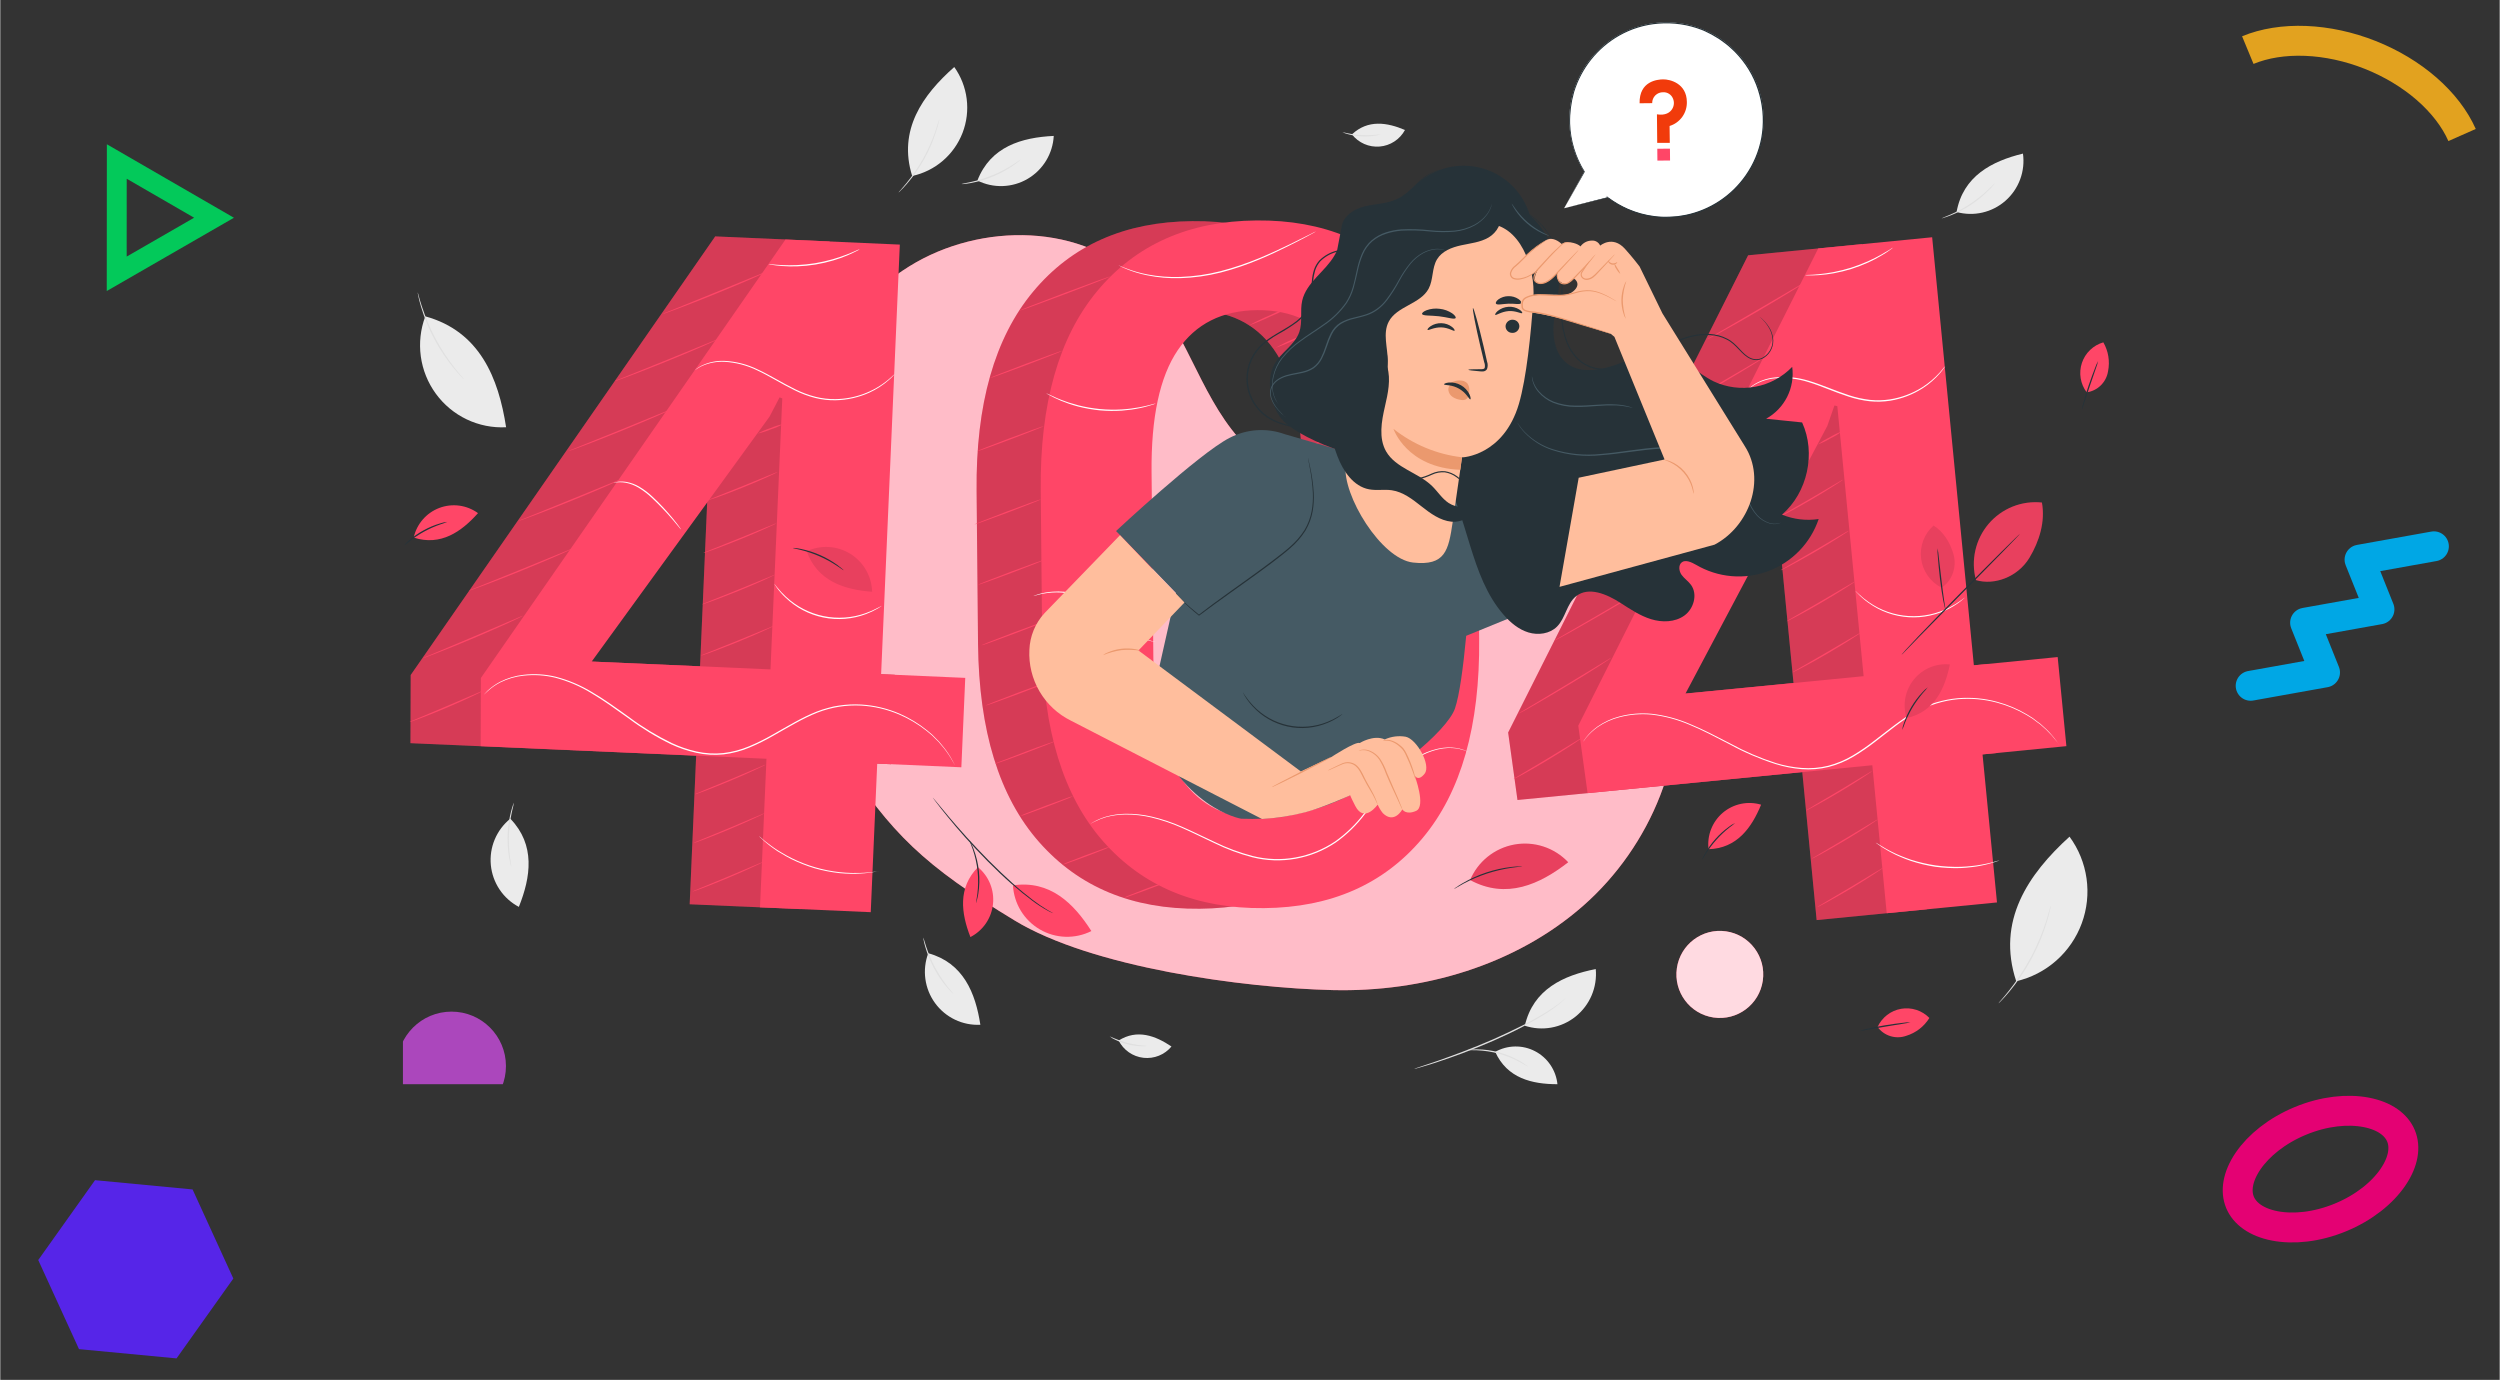 <?xml version="1.0" encoding="UTF-8"?>
<!DOCTYPE svg PUBLIC "-//W3C//DTD SVG 1.1//EN" "http://www.w3.org/Graphics/SVG/1.1/DTD/svg11.dtd">
<!-- Creator: CorelDRAW 2019 (64-Bit) -->
<svg xmlns="http://www.w3.org/2000/svg" xml:space="preserve" width="2089px" height="1153px" version="1.1" shape-rendering="geometricPrecision" text-rendering="geometricPrecision" image-rendering="optimizeQuality" fill-rule="evenodd" clip-rule="evenodd"
viewBox="0 0 2089 1153.27"
 xmlns:xlink="http://www.w3.org/1999/xlink"
 xmlns:xodm="http://www.corel.com/coreldraw/odm/2003">
 <rect x="0" y="0" width="2089" height="1153.27" fill="#333333" stroke="none"/>
 <defs>
    <clipPath id="id0">
     <path d="M1856.16 1039.64l166.83 0 0 -124.36 -166.83 0 0 124.36z"/>
    </clipPath>
    <clipPath id="id1">
     <path d="M87.81 244.94l109.19 0 0 -124.36 -109.19 0 0 124.36z"/>
    </clipPath>
    <clipPath id="id2">
     <path d="M30.18 1136.7l166.82 0 0 -151.66 -166.82 0 0 151.66z"/>
    </clipPath>
    <clipPath id="id3">
     <path d="M336.53 906.18l1458.97 0 0 -888.73 -1458.97 0 0 888.73z"/>
    </clipPath>
 </defs>
 <g id="Layer_x0020_1">
  <g id="_2232332821072">
   <g>
   </g>
   <g clip-path="url(#id0)">
    <g id="_2232339810176">
     <path fill="none" stroke="#E40173" stroke-width="25" stroke-miterlimit="22.926" d="M2006.54 949.43c3.82,9.26 2.15,21.44 -6.77,34.5 -8.85,12.98 -24.09,25.45 -43.9,33.61 -19.82,8.16 -39.42,10.04 -54.84,7.06 -15.54,-3 -25.3,-10.47 -29.11,-19.73 -3.81,-9.26 -2.14,-21.43 6.77,-34.51 8.86,-12.97 24.1,-25.44 43.91,-33.6 19.81,-8.16 39.41,-10.03 54.83,-7.06 15.54,3 25.3,10.47 29.11,19.73z"/>
    </g>
   </g>
   <polygon fill="none" points="1856.16,1039.64 2022.99,1039.64 2022.99,915.28 1856.16,915.28 "/>
   <g>
   </g>
   <g clip-path="url(#id1)">
    <g>
     <path fill="#03C95A" d="M89.07 120.58l-0.09 122.66 106.28 -61.24 -106.19 -61.42zm16.59 28.81l56.33 32.58 -56.36 32.48 0.03 -65.06z"/>
    </g>
   </g>
   <polygon fill="none" points="87.81,244.94 197,244.94 197,120.58 87.81,120.58 "/>
   <path fill="none" stroke="#E2A21F" stroke-width="25" stroke-miterlimit="22.926" d="M1878.45 41.87c13.9,-5.75 30.48,-8.39 48.3,-7.69 17.83,0.7 36.36,4.71 54,11.7 17.63,6.99 33.84,16.74 47.23,28.4 13.38,11.67 23.53,24.9 29.57,38.56"/>
   <polyline fill="none" stroke="#00A7E5" stroke-width="25" stroke-linecap="round" stroke-linejoin="round" stroke-miterlimit="22.926" points="1880.85,573.18 1943,562.03 1926.35,520.46 1988.5,509.32 1971.85,467.75 2034,456.61 "/>
   <g>
   </g>
   <g clip-path="url(#id2)">
    <g>
     <polygon fill="#5625E8" points="79.18,986.39 160.71,994.13 194.77,1068.6 147.31,1135.34 65.78,1127.6 31.71,1053.13 "/>
    </g>
   </g>
   <polygon fill="none" points="30.18,1136.7 197,1136.7 197,985.04 30.18,985.04 "/>
   <g>
   </g>
   <g clip-path="url(#id3)">
    <g>
     <path fill="#EBEBEB" d="M1249.46 879.13c5.07,-2.85 10.76,-4.39 16.57,-4.48 5.81,-0.1 11.55,1.25 16.7,3.94 5.16,2.68 9.57,6.6 12.84,11.42 3.27,4.81 5.29,10.37 5.89,16.16 -21.25,0 -42.07,-4.95 -52,-27.04z"/>
     <path fill="#EBEBEB" d="M1274.2 857.3c7.14,2.35 14.76,2.89 22.16,1.55 7.4,-1.33 14.35,-4.49 20.23,-9.19 5.88,-4.7 10.5,-10.79 13.45,-17.73 2.95,-6.94 4.13,-14.5 3.44,-22 -26.99,5.31 -52.32,16.87 -59.28,47.37z"/>
     <path fill="#E0E0E0" d="M1181.7 893.35c0.43,-0.21 0.87,-0.39 1.32,-0.52l3.9 -1.31c3.36,-1.1 8.24,-2.7 14.24,-4.79 12.01,-4.22 28.48,-10.21 46.28,-17.95 8.85,-3.9 17.18,-7.87 24.67,-11.66 7.49,-3.8 14.03,-7.56 19.46,-10.87 4.27,-2.57 8.4,-5.39 12.35,-8.43 2.77,-2.11 4.21,-3.61 4.21,-3.53 -0.28,0.39 -0.6,0.74 -0.95,1.06 -0.95,0.99 -1.96,1.92 -3.01,2.8 -3.87,3.22 -7.95,6.17 -12.22,8.84 -5.37,3.42 -11.95,7.17 -19.4,11.1 -7.44,3.92 -15.82,7.86 -24.71,11.79 -17.78,7.76 -34.33,13.71 -46.41,17.67 -6.04,2.01 -10.96,3.48 -14.37,4.45l-3.93 1.12c-0.46,0.14 -0.94,0.22 -1.43,0.23z"/>
     <path fill="#E0E0E0" d="M1276.81 891.54c0,0.17 -2.57,-1.57 -6.8,-3.86 -5.52,-2.97 -11.36,-5.32 -17.4,-7.01 -6.05,-1.64 -12.28,-2.6 -18.55,-2.84 -4.8,-0.19 -7.8,0 -7.8,-0.17 0.68,-0.2 1.39,-0.32 2.1,-0.34 1.91,-0.2 3.82,-0.29 5.74,-0.28 12.77,0.06 25.29,3.5 36.31,9.96 1.66,0.97 3.26,2.03 4.8,3.19 0.59,0.37 1.13,0.82 1.6,1.35z"/>
     <path fill="#EBEBEB" d="M775.59 796.7c-2.58,6.88 -3.4,14.29 -2.41,21.56 0.99,7.28 3.77,14.19 8.09,20.12 4.32,5.93 10.04,10.69 16.65,13.86 6.61,3.16 13.9,4.62 21.21,4.26 -4.04,-26.53 -14.22,-51.76 -43.54,-59.8z"/>
     <path fill="#E0E0E0" d="M771.44 783.66c0.17,0 0.88,2.92 2.42,7.53 2,6.03 4.49,11.87 7.47,17.47 3.01,5.58 6.48,10.9 10.37,15.9 3.01,3.84 5.05,6.08 4.92,6.2 -0.59,-0.4 -1.13,-0.87 -1.6,-1.41 -0.99,-0.97 -2.33,-2.42 -3.91,-4.22 -8.28,-9.82 -14.4,-21.27 -17.98,-33.62 -0.68,-2.36 -1.16,-4.22 -1.39,-5.65 -0.22,-0.71 -0.32,-1.46 -0.3,-2.2z"/>
     <g>
      <path fill="#EBEBEB" d="M355.21 264.42c-4,10.67 -5.28,22.15 -3.75,33.44 1.54,11.28 5.85,22 12.56,31.19 6.7,9.19 15.57,16.58 25.83,21.47 10.25,4.89 21.56,7.15 32.9,6.57 -6.31,-41.13 -22.03,-80.16 -67.46,-92.67l-0.08 0zm0 0l0 0 0 0z"/>
     </g>
     <path fill="#E0E0E0" d="M348.77 244.26c0.43,1.01 0.76,2.07 0.99,3.14 0.54,2.11 1.41,4.98 2.56,8.59 3.06,9.36 6.91,18.43 11.53,27.12 4.66,8.69 10.06,16.95 16.16,24.68 2.35,2.96 4.21,5.32 5.7,6.9 0.76,0.8 1.46,1.65 2.1,2.55 -0.87,-0.67 -1.67,-1.43 -2.4,-2.25 -1.49,-1.52 -3.55,-3.8 -5.97,-6.71 -12.7,-15.27 -22.17,-32.98 -27.83,-52.04 -1.07,-3.63 -1.83,-6.62 -2.25,-8.69 -0.27,-1.08 -0.47,-2.18 -0.59,-3.29z"/>
     <path fill="#EBEBEB" d="M426.28 684.26c-5.71,4.6 -10.18,10.56 -13.03,17.33 -2.84,6.77 -3.95,14.15 -3.25,21.46 0.71,7.31 3.22,14.33 7.31,20.43 4.09,6.1 9.62,11.08 16.1,14.5 10,-24.91 14.04,-51.8 -7.13,-73.72z"/>
     <path fill="#E0E0E0" d="M429.31 670.94c0.17,0 -0.69,2.97 -1.72,7.72 -2.72,12.42 -3.26,25.23 -1.58,37.84 0.63,4.83 1.26,7.8 1.07,7.85 -0.3,-0.68 -0.52,-1.39 -0.65,-2.11 -0.36,-1.33 -0.78,-3.27 -1.2,-5.68 -2.11,-12.68 -1.56,-25.67 1.6,-38.14 0.61,-2.38 1.2,-4.21 1.66,-5.56 0.2,-0.67 0.48,-1.31 0.82,-1.92z"/>
     <path fill="#EBEBEB" d="M816.67 150.89c6.56,3.28 13.82,4.87 21.14,4.62 7.32,-0.24 14.47,-2.3 20.79,-6 6.33,-3.7 11.64,-8.92 15.46,-15.18 3.82,-6.27 6.02,-13.4 6.41,-20.73 -26.76,1.29 -52.8,8.86 -63.8,37.29z"/>
     <path fill="#E0E0E0" d="M803.31 153.8c0,-0.17 2.99,-0.59 7.72,-1.64 12.39,-2.72 24.21,-7.58 34.94,-14.37 4.21,-2.61 6.54,-4.41 6.65,-4.22 -0.45,0.56 -0.97,1.05 -1.56,1.46 -1.05,0.88 -2.65,2.11 -4.67,3.46 -10.6,7.23 -22.58,12.17 -35.19,14.49 -2.42,0.44 -4.38,0.7 -5.75,0.82 -0.71,0.1 -1.43,0.1 -2.14,0z"/>
     <path fill="#EBEBEB" d="M762.14 147.08c9.45,-2.03 18.24,-6.39 25.59,-12.68 7.35,-6.28 13.02,-14.3 16.51,-23.33 3.49,-9.04 4.68,-18.8 3.47,-28.41 -1.2,-9.6 -4.78,-18.76 -10.39,-26.64 -26.51,23.39 -47.16,52.73 -35.18,91.06z"/>
     <path fill="#E0E0E0" d="M750.68 160.96c0.52,-0.76 1.11,-1.47 1.77,-2.11 1.19,-1.33 2.9,-3.31 4.91,-5.8 10.62,-13 18.83,-27.78 24.26,-43.67 1.05,-3.04 1.83,-5.52 2.34,-7.25 0.21,-0.92 0.51,-1.81 0.9,-2.66 -0.06,0.94 -0.23,1.86 -0.5,2.76 -0.36,1.77 -1.05,4.22 -2.11,7.38 -5.04,16.16 -13.34,31.11 -24.38,43.92 -2.1,2.45 -3.91,4.37 -5.22,5.61 -0.59,0.67 -1.25,1.28 -1.97,1.82z"/>
     <path fill="#EBEBEB" d="M934.7 869.67c1.99,3.94 4.93,7.32 8.55,9.84 3.62,2.53 7.82,4.1 12.19,4.6 4.38,0.49 8.82,-0.11 12.91,-1.76 4.09,-1.64 7.7,-4.28 10.52,-7.68 -13.37,-9.03 -28.69,-14.77 -44.17,-5z"/>
     <path fill="#E0E0E0" d="M927.25 866.2c4.92,2.19 9.98,4.05 15.15,5.57 5.25,1.16 10.58,1.97 15.95,2.41 -1.57,0.34 -3.18,0.44 -4.78,0.29 -7.75,-0.26 -15.34,-2.21 -22.26,-5.72 -1.47,-0.64 -2.84,-1.5 -4.06,-2.55z"/>
     <path fill="#EBEBEB" d="M1129.7 112.32c2.71,3.49 6.25,6.24 10.29,8.02 4.04,1.77 8.46,2.51 12.86,2.15 4.4,-0.37 8.63,-1.82 12.33,-4.24 3.7,-2.42 6.74,-5.72 8.84,-9.6 -14.87,-6.33 -30.98,-8.93 -44.32,3.67z"/>
     <path fill="#E0E0E0" d="M1121.73 110.38c10.45,2.74 21.34,3.35 32.03,1.79 -1.47,0.63 -3.03,1.03 -4.62,1.21 -7.65,1.25 -15.48,0.81 -22.95,-1.29 -1.57,-0.34 -3.07,-0.92 -4.46,-1.71z"/>
     <path fill="#EBEBEB" d="M1635.06 177.2c7.06,1.95 14.49,2.11 21.62,0.46 7.14,-1.64 13.75,-5.04 19.25,-9.88 5.5,-4.84 9.71,-10.98 12.26,-17.86 2.55,-6.87 3.36,-14.28 2.34,-21.55 -25.99,6.33 -50.1,18.84 -55.47,48.83z"/>
     <path fill="#E0E0E0" d="M1622.49 182.51c0,-0.17 2.79,-1.16 7.26,-3.1 11.64,-5.04 22.32,-12.08 31.55,-20.8 3.56,-3.35 5.57,-5.59 5.72,-5.46 -0.34,0.62 -0.77,1.2 -1.26,1.71 -0.86,1.07 -2.1,2.55 -3.92,4.22 -9.02,9.13 -19.85,16.27 -31.78,20.96 -2.27,0.89 -4.2,1.54 -5.47,1.9 -0.67,0.28 -1.38,0.47 -2.1,0.57z"/>
     <path fill="#EBEBEB" d="M1684.9 820.12c12.41,-2.88 23.92,-8.81 33.47,-17.25 9.56,-8.45 16.88,-19.14 21.3,-31.13 4.42,-11.98 5.8,-24.87 4.01,-37.52 -1.78,-12.65 -6.67,-24.66 -14.23,-34.95 -34.56,31.41 -61.19,70.48 -44.55,120.85z"/>
     <path fill="#E0E0E0" d="M1669.98 838.67c0.72,-1.01 1.51,-1.97 2.36,-2.86 1.58,-1.78 3.78,-4.42 6.42,-7.73 2.62,-3.31 5.65,-7.38 8.79,-12.02 3.13,-4.64 6.31,-9.93 9.4,-15.63 3.09,-5.7 5.62,-11.31 7.78,-16.5 2.17,-5.18 3.87,-9.93 5.16,-13.98 1.28,-4.05 2.25,-7.34 2.86,-9.64 0.26,-1.21 0.63,-2.4 1.09,-3.54 -0.13,1.23 -0.36,2.45 -0.67,3.64 -0.48,2.35 -1.35,5.68 -2.55,9.77 -1.19,4.09 -2.86,8.9 -4.94,14.15 -2.08,5.26 -4.71,10.87 -7.76,16.63 -2.91,5.38 -6.1,10.61 -9.53,15.67 -3.22,4.64 -6.31,8.67 -9.03,11.94 -2.71,3.27 -5.04,5.84 -6.7,7.53 -0.83,0.93 -1.72,1.79 -2.68,2.57z"/>
     <path fill="#FF4667" d="M1399.28 554.17c-13.28,-74.35 -76.95,-139.22 -152.03,-145.42 -40.91,-3.33 -82.04,9.6 -122.78,4.66 -34.54,-4.32 -66.31,-21.12 -89.39,-47.25 -33.65,-38.39 -45.03,-93 -80.67,-129.53 -49.09,-50.4 -134.78,-51.18 -194.52,-14.11 -59.74,37.06 -95.86,103.94 -112.39,172.39l-0.65 20.82c-3.6,71 15.04,153.63 56.12,216.91 41.63,64.12 69,90.7 144.85,136.71 64.41,39.15 190.55,56.36 265.86,58.17 75.3,1.82 152.65,-20.67 209.3,-70.49 56.65,-49.83 89.59,-128.5 76.3,-202.86z"/>
     <path fill="white" fill-opacity="0.639" d="M1399.28 554.17c-13.28,-74.35 -76.95,-139.22 -152.03,-145.42 -40.91,-3.33 -82.04,9.6 -122.79,4.66 -34.53,-4.32 -66.31,-21.12 -89.37,-47.25 -33.66,-38.39 -45.04,-93 -80.68,-129.53 -49.09,-50.4 -134.77,-51.18 -194.52,-14.11 -59.74,37.06 -95.86,103.94 -112.39,172.39l-0.65 20.82c-3.6,71 15.04,153.63 56.12,216.91 41.63,64.12 69,90.7 144.85,136.71 64.41,39.15 190.54,56.36 265.86,58.17 75.3,1.82 152.65,-20.67 209.3,-70.49 56.65,-49.83 89.59,-128.5 76.3,-202.86z"/>
     <path fill="#FF4667" d="M1473.1 819.64c2.88,-19.88 -10.87,-38.34 -30.7,-41.23 -19.83,-2.89 -38.24,10.89 -41.12,30.78 -2.88,19.88 10.86,38.35 30.69,41.23 19.84,2.89 38.25,-10.89 41.13,-30.78z"/>
     <path fill="white" fill-opacity="0.8" d="M1473.1 819.64c2.88,-19.88 -10.87,-38.34 -30.7,-41.23 -19.83,-2.89 -38.24,10.89 -41.12,30.78 -2.88,19.88 10.86,38.35 30.69,41.23 19.84,2.89 38.25,-10.89 41.13,-30.78z"/>
     <path fill="#FF4667" d="M1182.48 534.44c0.69,72.65 -15.1,128.2 -47.37,166.64 -32.27,38.45 -76.44,57.93 -132.53,58.43 -56.37,0.55 -101.19,-18.07 -134.44,-55.85 -33.25,-37.79 -50.23,-93 -50.95,-165.63l-1.21 -127.74c-0.7,-72.37 15.08,-127.92 47.37,-166.64 32.28,-38.73 76.6,-58.34 132.97,-58.81 56.09,-0.55 100.78,18.2 134.06,56.25 33.27,38.06 50.25,93.26 50.92,165.61l1.18 127.74zm-94.3 -141.15c-0.46,-45.75 -8.41,-79.53 -23.83,-101.34 -15.43,-21.81 -37.87,-32.58 -67.32,-32.31 -29.35,0.28 -51.5,11.48 -66.45,33.6 -14.95,22.12 -22.25,56.04 -21.9,101.77l1.47 155.23c0.44,45.99 8.48,79.95 24.13,101.9 15.65,21.96 38.14,32.79 67.46,32.51 29.33,-0.28 51.41,-11.48 66.24,-33.6 14.84,-22.12 22.04,-56.3 21.61,-102.54l-1.41 -155.22z"/>
     <path fill="black" fill-opacity="0.161" d="M1182.48 534.45c0.69,72.64 -15.1,128.19 -47.37,166.64 -32.27,38.44 -76.44,57.92 -132.53,58.43 -56.37,0.55 -101.19,-18.07 -134.44,-55.86 -33.25,-37.78 -50.23,-92.99 -50.95,-165.63l-1.21 -127.74c-0.7,-72.36 15.08,-127.91 47.37,-166.64 32.28,-38.73 76.6,-58.33 132.97,-58.81 56.09,-0.55 100.78,18.21 134.06,56.26 33.27,38.05 50.25,93.26 50.92,165.6l1.18 127.75zm-94.3 -141.16c-0.46,-45.75 -8.41,-79.52 -23.83,-101.33 -15.43,-21.81 -37.87,-32.59 -67.32,-32.32 -29.35,0.28 -51.5,11.48 -66.45,33.6 -14.95,22.12 -22.25,56.05 -21.9,101.78l1.47 155.23c0.44,45.98 8.48,79.95 24.13,101.9 15.65,21.95 38.14,32.79 67.46,32.51 29.33,-0.28 51.41,-11.49 66.24,-33.6 14.84,-22.13 22.04,-56.3 21.61,-102.54l-1.41 -155.23z"/>
     <path fill="#FF4667" d="M1236.04 533.94c0.7,72.63 -15.09,128.18 -47.38,166.64 -32.28,38.46 -76.45,57.94 -132.52,58.43 -56.38,0.55 -101.19,-18.08 -134.44,-55.88 -33.25,-37.8 -50.21,-93.02 -50.89,-165.67l-1.22 -127.74c-0.7,-72.37 15.09,-127.91 47.38,-166.64 32.28,-38.73 76.6,-58.34 132.96,-58.83 56.1,-0.52 100.79,18.23 134.06,56.26 33.28,38.02 50.19,93.25 50.74,165.68l1.31 127.75zm-94.31 -141.16c-0.45,-45.73 -8.43,-79.48 -23.93,-101.25 -15.52,-21.77 -37.95,-32.54 -67.32,-32.31 -29.35,0.29 -51.5,11.49 -66.45,33.6 -14.95,22.11 -22.22,56.04 -21.8,101.79l1.5 155.21c0.45,46 8.49,79.98 24.13,101.93 15.63,21.95 38.12,32.78 67.46,32.5 29.32,-0.29 51.4,-11.49 66.24,-33.6 14.84,-22.11 22.03,-56.29 21.58,-102.56l-1.41 -155.31z"/>
     <path fill="#FF4667" d="M869.87 417.31c0.1,0.28 -12.33,5.23 -27.77,11.06 -15.44,5.82 -28.08,10.21 -28.08,10.02 0,-0.19 12.33,-5.24 27.77,-11.06 15.44,-5.82 27.97,-10.31 28.08,-10.02z"/>
     <path fill="#FF4667" d="M872.91 467.79c0.11,0.27 -12.32,5.23 -27.78,11.05 -15.46,5.82 -28.04,10.3 -28.15,10.02 -0.1,-0.27 12.33,-5.23 27.77,-11.05 15.44,-5.82 28.16,-10.31 28.16,-10.02z"/>
     <path fill="#FF4667" d="M876.05 518.27c0.11,0.28 -12.32,5.23 -27.79,11.05 -15.46,5.83 -27.93,10.3 -28.14,10.03 -0.21,-0.28 12.33,-5.24 27.77,-11.06 15.44,-5.82 28.06,-10.31 28.16,-10.02z"/>
     <path fill="#FF4667" d="M879.23 568.74c0.11,0.28 -12.33,5.24 -27.79,11.06 -15.46,5.82 -28.06,10.29 -28.16,10.02 -0.11,-0.28 12.35,-5.23 27.78,-11.06 15.44,-5.82 27.98,-10.31 28.17,-10.02z"/>
     <path fill="#FF4667" d="M882.24 619.22c-0.6,0.39 -1.26,0.71 -1.94,0.95 -1.26,0.55 -3.11,1.31 -5.38,2.22 -4.59,1.83 -10.92,4.22 -17.94,6.94 -7.03,2.72 -13.43,4.97 -18.07,6.62 -2.32,0.82 -4.21,1.48 -5.51,1.9 -0.68,0.28 -1.39,0.47 -2.11,0.55 0.6,-0.4 1.25,-0.72 1.94,-0.95 1.26,-0.55 3.09,-1.31 5.38,-2.11 4.57,-1.84 10.92,-4.22 17.94,-6.94 7.03,-2.72 13.43,-5 18.08,-6.62 2.31,-0.83 4.2,-1.48 5.51,-1.9 0.66,-0.33 1.37,-0.55 2.1,-0.66z"/>
     <path fill="#FF4667" d="M896.61 665.4c-2.03,1.09 -4.14,2.03 -6.31,2.8 -4,1.61 -9.53,3.76 -15.65,6.08 -6.12,2.32 -11.72,4.34 -15.76,5.76 -2.16,0.87 -4.38,1.58 -6.65,2.11 2.03,-1.1 4.14,-2.04 6.31,-2.81 3.98,-1.62 9.51,-3.77 15.65,-6.07 6.15,-2.3 11.7,-4.35 15.76,-5.76 2.15,-0.89 4.38,-1.6 6.65,-2.11z"/>
     <path fill="#FF4667" d="M927.38 707.75c-1.81,1.01 -3.7,1.86 -5.66,2.56 -3.55,1.43 -8.41,3.35 -13.92,5.42 -5.52,2.07 -10.52,3.86 -14.06,5.1 -1.92,0.78 -3.9,1.39 -5.93,1.84 1.81,-1.03 3.7,-1.88 5.66,-2.56 3.54,-1.43 8.42,-3.35 13.93,-5.42 5.51,-2.06 10.51,-3.86 14.05,-5.12 1.92,-0.78 3.9,-1.39 5.93,-1.82z"/>
     <path fill="#FF4667" d="M978.52 735.53c-1.82,1 -3.71,1.85 -5.66,2.54 -3.56,1.45 -8.41,3.37 -13.93,5.42 -5.51,2.04 -10.52,3.85 -14.05,5.12 -1.92,0.78 -3.9,1.39 -5.93,1.82 1.81,-1.01 3.7,-1.87 5.66,-2.56 3.55,-1.43 8.41,-3.35 13.92,-5.42 5.51,-2.06 10.52,-3.86 14.06,-5.1 1.91,-0.79 3.9,-1.4 5.93,-1.82z"/>
     <path fill="#FF4667" d="M1132.75 627.8c0.13,0.27 -15.84,7.74 -35.65,16.69 -19.82,8.94 -36,15.94 -36.12,15.67 -0.13,-0.28 15.84,-7.75 35.76,-16.69 19.92,-8.94 35.88,-15.95 36.01,-15.67z"/>
     <path fill="#FF4667" d="M1143.23 584.56c0.13,0.28 -13.06,6.48 -29.45,13.86 -16.39,7.38 -29.76,13.16 -29.89,12.89 -0.13,-0.28 13.04,-6.5 29.45,-13.88 16.41,-7.38 29.76,-13.14 29.89,-12.87z"/>
     <path fill="#FF4667" d="M1148.04 535.99c0.13,0.27 -13.06,6.48 -29.44,13.86 -16.39,7.38 -29.77,13.16 -29.9,12.89 -0.13,-0.27 13.05,-6.5 29.45,-13.88 16.41,-7.39 29.77,-13.25 29.89,-12.87z"/>
     <path fill="#FF4667" d="M1152.86 487.38c0.13,0.28 -13.04,6.5 -29.45,13.88 -16.41,7.38 -29.76,13.14 -29.89,12.87 -0.13,-0.28 13.06,-6.48 29.45,-13.86 16.39,-7.38 29.72,-13.18 29.89,-12.89z"/>
     <path fill="#FF4667" d="M1157.7 438.81c0.11,0.27 -13.06,6.49 -29.45,13.87 -16.39,7.39 -29.77,13.15 -29.89,12.87 -0.13,-0.27 13.07,-6.47 29.45,-13.88 16.39,-7.4 29.77,-13.1 29.89,-12.86z"/>
     <path fill="#FF4667" d="M1148.04 395.54c0.13,0.27 -13.06,6.5 -29.44,13.88 -16.39,7.38 -29.77,13.14 -29.9,12.87 -0.13,-0.28 13.05,-6.5 29.45,-13.88 16.41,-7.38 29.77,-13.14 29.89,-12.87z"/>
     <path fill="#FF4667" d="M1148.04 348.97c0.13,0.27 -13.06,6.5 -29.44,13.88 -16.39,7.38 -29.77,13.14 -29.9,12.86 -0.13,-0.27 13.05,-6.49 29.45,-13.88 16.41,-7.38 29.77,-13.14 29.89,-12.86z"/>
     <path fill="#FF4667" d="M1143.23 305.12c0.13,0.28 -13.06,6.47 -29.45,13.86 -16.39,7.38 -29.76,13.16 -29.89,12.89 -0.13,-0.28 13.04,-6.5 29.45,-13.88 16.41,-7.39 29.76,-13.14 29.89,-12.87z"/>
     <path fill="#FF4667" d="M1101.68 274.55c-5.77,3.21 -11.72,6.1 -17.81,8.65 -5.95,2.88 -12.06,5.43 -18.29,7.64 5.77,-3.23 11.72,-6.11 17.82,-8.65 5.95,-2.88 12.05,-5.43 18.28,-7.64z"/>
     <path fill="#FF4667" d="M1079.47 255.84c-5.78,3.2 -11.73,6.07 -17.82,8.63 -5.95,2.88 -12.05,5.43 -18.28,7.64 5.78,-3.2 11.73,-6.07 17.82,-8.61 5.95,-2.89 12.05,-5.44 18.28,-7.66z"/>
     <path fill="#FF4667" d="M872.24 356.11c0.11,0.28 -12.32,5.23 -27.76,11.06 -15.44,5.82 -28.06,10.31 -28.17,10.01 -0.11,-0.29 12.33,-5.23 27.79,-11.05 15.46,-5.82 28.04,-10.29 28.14,-10.02z"/>
     <path fill="#FF4667" d="M887.64 293.17c0.13,0.28 -13.38,5.61 -30.1,11.94 -16.72,6.33 -30.42,11.18 -30.52,10.91 -0.11,-0.28 13.38,-5.63 30.12,-11.94 16.75,-6.31 30.5,-11.2 30.5,-10.91z"/>
     <path fill="#FF4667" d="M928.18 230.86c0.11,0.3 -17,6.99 -38.2,14.98 -21.2,8 -38.48,14.24 -38.58,13.97 -0.11,-0.28 17,-7.01 38.2,-15 21.2,-8 38.47,-14.22 38.58,-13.95z"/>
     <path fill="white" d="M1226.97 628.41l-0.88 -0.29 -2.52 -0.99c-1.12,-0.4 -2.57,-0.72 -4.21,-1.19 -1.97,-0.38 -3.96,-0.63 -5.96,-0.73 -8.98,-0.57 -22.44,2.7 -35.46,12.49 -7.05,5.35 -13.37,11.61 -18.79,18.62 -6.03,7.4 -11.94,15.78 -18.66,24.22 -6.83,9.05 -15,16.99 -24.23,23.56 -10.11,6.83 -21.53,11.47 -33.53,13.62 -12,2.17 -24.33,1.76 -36.16,-1.2 -10.92,-2.87 -21.53,-6.82 -31.68,-11.79 -9.78,-4.54 -18.93,-9.16 -27.64,-12.97 -8.1,-3.59 -16.51,-6.44 -25.12,-8.5 -7.1,-1.69 -14.37,-2.52 -21.67,-2.49 -5.5,0.04 -10.98,0.78 -16.3,2.21 -3.34,0.99 -6.6,2.26 -9.72,3.82l-2.4 1.27c-0.26,0.16 -0.54,0.29 -0.84,0.4l0.78 -0.49 2.36 -1.37c3.09,-1.66 6.34,-3 9.7,-4.03 5.34,-1.51 10.85,-2.33 16.4,-2.42 7.36,-0.1 14.69,0.69 21.86,2.34 8.65,2.04 17.1,4.86 25.24,8.44 8.8,3.79 17.95,8.43 27.71,12.91 10.1,4.91 20.68,8.81 31.55,11.64 11.7,2.93 23.89,3.33 35.76,1.18 11.85,-2.13 23.14,-6.7 33.13,-13.44 9.17,-6.49 17.28,-14.35 24.07,-23.31 6.71,-8.43 12.62,-16.74 18.74,-24.17 5.47,-7.03 11.83,-13.31 18.93,-18.67 13.21,-9.79 26.87,-12.99 35.95,-12.27 2.03,0.13 4.03,0.4 6.02,0.82 1.68,0.53 3.13,0.86 4.21,1.31l2.5 1.09 0.86 0.38z"/>
     <path fill="white" d="M1240.25 487.72c0,0.1 -1.5,0.29 -4.11,1.16 -3.62,1.33 -7.04,3.17 -10.16,5.46 -4,2.81 -8.41,6.73 -13.48,10.78 -5.6,4.38 -11.66,8.12 -18.07,11.16 -11.64,5.59 -24.26,8.86 -37.15,9.62 -2.46,0.21 -4.71,0.15 -6.67,0.19 -1.96,0.04 -3.64,-0.13 -5.01,-0.24l-3.17 -0.31c-0.37,-0.01 -0.73,-0.07 -1.07,-0.19 0.36,-0.05 0.73,-0.05 1.09,0l3.18 0.1 4.98 0c1.96,-0.1 4.21,0 6.61,-0.33 12.75,-0.99 25.21,-4.33 36.75,-9.85 6.33,-3.03 12.34,-6.7 17.92,-10.97 5.11,-3.97 9.55,-7.87 13.67,-10.55 3.22,-2.28 6.77,-4.05 10.52,-5.23 1.02,-0.29 2.06,-0.52 3.11,-0.68 0.35,-0.09 0.7,-0.14 1.06,-0.12z"/>
     <path fill="white" d="M965.47 536.6c-0.38,-0.02 -0.76,-0.08 -1.13,-0.17 -0.76,-0.17 -1.87,-0.34 -3.28,-0.74 -3.96,-1.18 -7.74,-2.84 -11.28,-4.96 -5.18,-3.19 -10.11,-6.8 -14.72,-10.78 -5.28,-4.38 -10.92,-9.38 -17.38,-13.86 -6.03,-4.27 -12.8,-7.38 -19.96,-9.17 -9.84,-2.43 -20.13,-2.39 -29.96,0.12 -2.79,0.72 -4.31,1.27 -4.33,1.16 0.33,-0.21 0.68,-0.37 1.05,-0.48 0.72,-0.28 1.77,-0.7 3.18,-1.1 3.94,-1.15 8,-1.86 12.09,-2.11 6.11,-0.45 12.25,0.06 18.2,1.5 7.3,1.78 14.2,4.92 20.34,9.26 6.54,4.54 12.18,9.58 17.42,13.99 4.54,3.99 9.38,7.63 14.47,10.9 3.46,2.15 7.16,3.89 11,5.21 1.45,0.33 2.88,0.74 4.29,1.23z"/>
     <path fill="white" d="M965.83 337.21c-1.13,0.53 -2.31,0.96 -3.51,1.29 -1.38,0.49 -2.79,0.9 -4.21,1.24 -1.66,0.42 -3.53,1 -5.66,1.37 -2.12,0.38 -4.42,0.91 -6.94,1.23 -2.52,0.31 -5.2,0.61 -8.04,0.86 -6.16,0.4 -12.35,0.32 -18.51,-0.23 -6.15,-0.62 -12.25,-1.7 -18.23,-3.23 -2.74,-0.78 -5.37,-1.5 -7.75,-2.36 -2.37,-0.86 -4.61,-1.66 -6.58,-2.49 -1.98,-0.82 -3.75,-1.69 -5.3,-2.4 -1.56,-0.72 -2.84,-1.42 -3.89,-2.01 -1.12,-0.55 -2.19,-1.2 -3.2,-1.92 1.16,0.44 2.29,0.95 3.39,1.54 1.07,0.53 2.39,1.18 3.95,1.84 1.56,0.65 3.32,1.5 5.34,2.21 2.02,0.72 4.21,1.63 6.59,2.37 2.37,0.74 4.96,1.49 7.7,2.23 11.9,3.01 24.18,4.17 36.43,3.44 2.82,-0.23 5.49,-0.38 7.99,-0.76 2.51,-0.38 4.8,-0.69 6.9,-1.07 2.11,-0.38 3.98,-0.85 5.64,-1.21 1.66,-0.36 3.09,-0.74 4.21,-1.05 1.2,-0.39 2.43,-0.68 3.68,-0.89z"/>
     <path fill="white" d="M1228.3 336.67c-0.31,-0.11 -0.61,-0.26 -0.89,-0.44l-2.44 -1.41c-1.26,-0.78 -2.57,-1.48 -3.91,-2.11 -1.73,-0.93 -3.5,-1.77 -5.32,-2.51l-3.16 -1.33c-1.11,-0.44 -2.29,-0.78 -3.51,-1.2 -2.4,-0.89 -5.07,-1.5 -7.87,-2.24 -12.23,-2.79 -24.91,-2.9 -37.19,-0.32 -2.67,0.57 -5.31,1.28 -7.91,2.11 -1.22,0.4 -2.42,0.72 -3.53,1.14l-3.18 1.27c-1.82,0.72 -3.62,1.53 -5.36,2.42 -1.36,0.62 -2.67,1.33 -3.93,2.11l-2.49 1.38c-0.56,0.29 -0.88,0.44 -0.9,0.4 0.24,-0.23 0.51,-0.43 0.8,-0.6l2.35 -1.55c1.25,-0.84 2.55,-1.58 3.89,-2.24 1.73,-0.97 3.51,-1.84 5.35,-2.6l3.17 -1.34c1.12,-0.45 2.34,-0.79 3.56,-1.21 2.62,-0.88 5.28,-1.62 7.97,-2.21 12.41,-2.73 25.27,-2.61 37.63,0.34 2.82,0.75 5.52,1.41 7.93,2.34 1.23,0.44 2.42,0.8 3.52,1.28l3.17 1.4c1.82,0.8 3.59,1.69 5.31,2.67 1.32,0.69 2.6,1.47 3.82,2.32l2.36 1.61c0.53,0.27 0.88,0.48 0.76,0.52z"/>
     <path fill="white" d="M1099.69 193.38c-0.48,0.36 -0.98,0.67 -1.52,0.93l-4.37 2.43c-3.9,2.11 -9.53,5.04 -16.6,8.58 -14.09,6.99 -33.89,16.54 -57.32,22.49 -11.02,2.78 -22.3,4.35 -33.66,4.68 -9.27,0.27 -18.54,-0.52 -27.62,-2.38 -6.12,-1.23 -12.11,-3.06 -17.88,-5.46 -2.1,-0.81 -3.56,-1.65 -4.61,-2.11 -0.54,-0.24 -1.07,-0.51 -1.58,-0.83 0.58,0.15 1.14,0.37 1.67,0.64 1.09,0.4 2.6,1.18 4.69,1.92 5.79,2.23 11.76,3.94 17.86,5.1 9.04,1.73 18.25,2.44 27.45,2.11 11.26,-0.39 22.45,-1.98 33.38,-4.75 23.29,-5.9 43.1,-15.29 57.26,-22.1l16.83 -8.29 4.34 -2.24c0.54,-0.27 1.1,-0.51 1.68,-0.72z"/>
     <path fill="#FF4667" d="M677.41 560.92l70.32 3.08 -3.26 74.73 -70.32 -3.07 -5.41 124.17 -92.55 -4.05 5.41 -124.17 -238.78 -10.47 0.19 -56.95 254.53 -366.61 95.54 4.22 -15.67 359.12zm-241.91 -10.55l149.36 6.54 9.84 -226.5 -2.25 -0.86 -8.42 16.13 -148.53 204.69z"/>
     <path fill="black" fill-opacity="0.161" d="M677.41 560.92l70.32 3.08 -3.26 74.73 -70.32 -3.07 -5.41 124.17 -92.55 -4.05 5.4 -124.17 -238.77 -10.47 0.19 -56.95 254.53 -366.61 95.54 4.22 -15.67 359.12zm-241.91 -10.55l149.35 6.54 9.85 -226.5 -2.25 -0.86 -8.42 16.13 -148.53 204.69z"/>
     <path fill="#FF4667" d="M736.19 563.49l70.32 3.08 -3.26 74.73 -70.32 -3.08 -5.41 124.18 -92.56 -4.05 5.41 -124.18 -238.88 -10.54 0.18 -56.96 254.58 -366.46 95.57 4.22 -15.63 359.06zm-241.92 -10.55l149.46 6.54 9.85 -226.5 -2.25 -0.87 -8.42 16.14 -148.64 204.69z"/>
     <path fill="#FF4667" d="M402.96 577.63c-0.71,0.52 -1.47,0.95 -2.27,1.29 -1.5,0.76 -3.68,1.81 -6.31,3.08 -5.41,2.55 -12.96,5.95 -21.4,9.54 -8.43,3.58 -16.11,6.62 -21.71,8.75 -2.8,1.05 -5.09,1.87 -6.67,2.42 -0.8,0.34 -1.64,0.59 -2.5,0.76 0.74,-0.48 1.53,-0.86 2.36,-1.16l6.52 -2.76 21.5 -9.09 21.5 -9.22 6.54 -2.78c0.78,-0.36 1.6,-0.64 2.44,-0.83z"/>
     <path fill="#FF4667" d="M437.2 514.52c-1.02,0.63 -2.08,1.18 -3.17,1.67 -2.11,1.01 -5.09,2.44 -8.84,4.21 -7.51,3.42 -17.92,8 -29.45,12.92 -11.53,4.91 -22.19,9.11 -29.79,12.1 -3.82,1.52 -6.94,2.7 -9.13,3.48 -1.1,0.47 -2.24,0.84 -3.4,1.1 1.05,-0.58 2.14,-1.07 3.26,-1.5l8.98 -3.79 29.68 -12.51 29.62 -12.66 8.98 -3.82c1.05,-0.5 2.14,-0.9 3.26,-1.2z"/>
     <path fill="#FF4667" d="M479 458.13c-1.06,0.66 -2.17,1.22 -3.32,1.69 -2.11,1.01 -5.32,2.45 -9.24,4.22 -7.84,3.44 -18.72,8.01 -30.79,12.93 -12.08,4.91 -23.14,9.2 -31.12,12.21 -3.99,1.5 -7.25,2.68 -9.51,3.46 -1.14,0.47 -2.33,0.84 -3.55,1.1 1.1,-0.57 2.24,-1.07 3.41,-1.5l9.38 -3.79 30.96 -12.51 30.91 -12.66 9.38 -3.82c1.13,-0.53 2.29,-0.98 3.49,-1.33z"/>
     <path fill="#FF4667" d="M646.43 523.18c-0.72,0.5 -1.49,0.91 -2.29,1.24 -1.5,0.74 -3.69,1.75 -6.42,2.97 -5.43,2.47 -13,5.74 -21.44,9.18 -8.43,3.44 -16.15,6.33 -21.75,8.44 -2.82,1.01 -5.09,1.81 -6.67,2.34 -0.81,0.31 -1.65,0.54 -2.5,0.7 0.74,-0.46 1.52,-0.83 2.34,-1.1l6.56 -2.66 21.62 -8.69 21.55 -8.86 6.54 -2.68c0.78,-0.38 1.61,-0.68 2.46,-0.88z"/>
     <path fill="#FF4667" d="M639.61 639.07c-0.69,0.5 -1.43,0.91 -2.21,1.25 -1.45,0.71 -3.57,1.75 -6.2,2.97 -5.26,2.47 -12.62,5.74 -20.77,9.15 -8.13,3.42 -15.67,6.33 -21.03,8.44 -2.73,1.01 -4.95,1.81 -6.48,2.32 -0.78,0.33 -1.6,0.57 -2.44,0.72 0.71,-0.46 1.48,-0.83 2.27,-1.12l6.31 -2.66 21.04 -8.67 20.87 -8.86 6.31 -2.65c0.74,-0.38 1.53,-0.68 2.33,-0.89z"/>
     <path fill="#FF4667" d="M638.65 679.71c-0.66,0.48 -1.36,0.89 -2.11,1.22 -1.45,0.74 -3.57,1.75 -6.31,3 -5.26,2.44 -12.62,5.71 -20.78,9.15 -8.16,3.44 -15.65,6.33 -21.04,8.44 -2.71,1.01 -4.92,1.81 -6.48,2.34 -0.77,0.33 -1.58,0.57 -2.42,0.7 0.72,-0.44 1.48,-0.81 2.28,-1.1l6.31 -2.66 21.03 -8.67 20.89 -8.86 6.31 -2.66c0.73,-0.39 1.51,-0.7 2.32,-0.9z"/>
     <path fill="#FF4667" d="M637.68 720.3c-0.66,0.48 -1.37,0.9 -2.11,1.24 -1.45,0.74 -3.57,1.75 -6.31,2.98 -5.28,2.46 -12.62,5.73 -20.78,9.15 -8.16,3.42 -15.65,6.33 -21.03,8.44 -2.72,1.01 -4.95,1.81 -6.48,2.32 -0.78,0.32 -1.59,0.56 -2.42,0.72 0.71,-0.46 1.47,-0.84 2.27,-1.12l6.31 -2.64 21.04 -8.69 20.88 -8.86 6.31 -2.66c0.74,-0.38 1.51,-0.67 2.32,-0.88z"/>
     <path fill="#FF4667" d="M647.52 480.27c-0.73,0.49 -1.49,0.91 -2.3,1.25 -1.49,0.74 -3.68,1.75 -6.3,2.97 -5.43,2.47 -13,5.74 -21.44,9.18 -8.44,3.44 -16.16,6.33 -21.75,8.43 -2.82,1.02 -5.09,1.82 -6.67,2.32 -0.81,0.33 -1.65,0.57 -2.5,0.72 0.73,-0.47 1.51,-0.84 2.33,-1.12l6.56 -2.65 21.63 -8.67 21.54 -8.86 6.54 -2.66c0.75,-0.38 1.54,-0.69 2.36,-0.91z"/>
     <path fill="#FF4667" d="M648.61 437.37c-0.72,0.49 -1.49,0.91 -2.29,1.25 -1.49,0.72 -3.68,1.75 -6.41,2.97 -5.43,2.47 -13.01,5.74 -21.44,9.16 -8.44,3.41 -16.13,6.32 -21.75,8.43 -2.82,1.02 -5.09,1.8 -6.67,2.32 -0.81,0.33 -1.65,0.57 -2.5,0.72 0.73,-0.47 1.52,-0.85 2.35,-1.12l6.54 -2.66 21.63 -8.67 21.54 -8.85 6.54 -2.66c0.79,-0.39 1.61,-0.68 2.46,-0.89z"/>
     <path fill="#FF4667" d="M649.71 394.47c-0.66,0.46 -1.37,0.86 -2.11,1.18 -1.41,0.7 -3.49,1.67 -6.08,2.85 -5.19,2.36 -12.39,5.51 -20.42,8.75 -8.04,3.25 -15.4,6.05 -20.74,7.97 -2.68,0.95 -4.84,1.72 -6.31,2.11 -0.77,0.32 -1.58,0.55 -2.4,0.68 0.71,-0.44 1.46,-0.81 2.25,-1.07l6.31 -2.54 20.6 -8.24 20.52 -8.44 6.32 -2.53c0.65,-0.32 1.34,-0.56 2.06,-0.72z"/>
     <path fill="#FF4667" d="M654.55 354.37c-3.36,1.82 -6.88,3.32 -10.52,4.49 -3.52,1.5 -7.18,2.67 -10.92,3.48 3.36,-1.83 6.88,-3.34 10.52,-4.51 3.52,-1.51 7.18,-2.66 10.92,-3.46z"/>
     <path fill="#FF4667" d="M520.72 399.73c-1.06,0.64 -2.17,1.21 -3.3,1.69 -2.11,1.01 -5.33,2.43 -9.26,4.22 -7.83,3.44 -18.7,8.02 -30.8,12.93 -12.09,4.92 -23.14,9.22 -31.09,12.21 -4,1.5 -7.26,2.68 -9.51,3.46 -1.16,0.45 -2.34,0.83 -3.55,1.12 1.09,-0.6 2.23,-1.11 3.41,-1.52l9.38 -3.77 30.96 -12.59 30.9 -12.66 9.36 -3.82c1.14,-0.5 2.31,-0.92 3.5,-1.27z"/>
     <path fill="#FF4667" d="M562.45 341.34c-1.06,0.65 -2.17,1.22 -3.32,1.69 -2.1,1.01 -5.32,2.44 -9.24,4.21 -7.82,3.42 -18.72,8.02 -30.79,12.91 -12.08,4.9 -23.14,9.22 -31.09,12.22 -4.02,1.52 -7.26,2.69 -9.53,3.48 -1.15,0.46 -2.33,0.83 -3.54,1.1 1.09,-0.59 2.23,-1.09 3.39,-1.5l9.38 -3.8 30.97 -12.51 30.92 -12.66 9.36 -3.83c1.13,-0.53 2.3,-0.96 3.49,-1.31z"/>
     <path fill="#FF4667" d="M601.01 282.94c-1.07,0.64 -2.18,1.21 -3.33,1.69 -2.1,1.01 -5.32,2.43 -9.23,4.22 -7.82,3.44 -18.72,8.02 -30.79,12.93 -12.08,4.92 -23.14,9.22 -31.09,12.21 -4,1.5 -7.26,2.68 -9.51,3.46 -1.16,0.45 -2.35,0.83 -3.56,1.12 1.09,-0.6 2.23,-1.11 3.41,-1.52l9.38 -3.77 30.97 -12.51 30.9 -12.66 9.36 -3.82c1.12,-0.55 2.29,-1 3.49,-1.35z"/>
     <path fill="#FF4667" d="M641.15 226.8c-1.07,0.63 -2.19,1.19 -3.33,1.69 -2.1,1.01 -5.32,2.42 -9.23,4.21 -7.85,3.44 -18.73,8.02 -30.8,12.93 -12.07,4.92 -23.14,9.22 -31.11,12.22 -4,1.49 -7.24,2.68 -9.51,3.46 -1.15,0.46 -2.34,0.83 -3.56,1.11 1.1,-0.59 2.24,-1.1 3.41,-1.51l9.38 -3.78 30.95 -12.61 30.9 -12.66 9.38 -3.82c1.14,-0.5 2.31,-0.92 3.52,-1.24z"/>
     <path fill="white" d="M747.63 312.58c-0.35,0.51 -0.76,0.98 -1.22,1.39 -1.19,1.32 -2.46,2.55 -3.81,3.7 -4.9,4.29 -10.41,7.84 -16.34,10.54 -8.85,3.99 -18.41,6.14 -28.11,6.33 -5.73,0.11 -11.45,-0.54 -17.01,-1.92 -5.94,-1.52 -11.71,-3.68 -17.19,-6.43 -11.32,-5.53 -21.37,-12.05 -31.19,-16.58 -8.62,-4.23 -17.99,-6.69 -27.56,-7.22 -6.46,-0.32 -12.89,0.88 -18.79,3.53 -1.59,0.74 -3.11,1.62 -4.56,2.61 -0.5,0.37 -1.02,0.7 -1.56,0.99 0.45,-0.42 0.93,-0.8 1.43,-1.16 1.42,-1.07 2.92,-2.02 4.5,-2.82 5.91,-2.83 12.4,-4.18 18.94,-3.93 9.71,0.46 19.22,2.91 27.95,7.2 9.93,4.53 20.03,11.03 31.24,16.51 5.43,2.7 11.13,4.82 17,6.33 5.47,1.37 11.09,2.02 16.72,1.94 16.15,-0.22 31.74,-5.97 44.18,-16.3 1.78,-1.44 3.05,-2.7 3.93,-3.53 0.45,-0.43 0.94,-0.82 1.45,-1.18z"/>
     <path fill="white" d="M718.35 208.29c-0.85,0.59 -1.74,1.12 -2.68,1.56 -1.74,0.95 -4.35,2.11 -7.63,3.59 -3.85,1.62 -7.78,3.03 -11.78,4.22 -9.81,2.93 -19.94,4.59 -30.17,4.94 -4.21,0.15 -8.42,0.06 -12.62,-0.26 -3.55,-0.27 -6.31,-0.61 -8.41,-0.97 -1.03,-0.11 -2.04,-0.32 -3.03,-0.61 1.03,-0.04 2.07,0.03 3.09,0.19 1.96,0.23 4.82,0.44 8.42,0.61 3.59,0.17 7.76,0.21 12.43,0 5.06,-0.25 10.1,-0.77 15.1,-1.56 4.96,-0.85 9.88,-1.97 14.73,-3.33 4.48,-1.31 8.41,-2.66 11.75,-3.97 3.35,-1.31 5.94,-2.42 7.75,-3.25 0.97,-0.48 2,-0.87 3.05,-1.16z"/>
     <path fill="white" d="M568.99 442.56c-0.69,-0.64 -1.32,-1.34 -1.89,-2.1l-4.96 -5.95c-5.54,-6.47 -11.43,-12.63 -17.63,-18.46 -3.37,-3.2 -7.07,-6.03 -11.04,-8.44 -3.25,-1.95 -6.81,-3.33 -10.52,-4.09 -3.45,-0.62 -6.97,-0.62 -10.41,0 0,0 0.23,-0.13 0.69,-0.27 0.69,-0.23 1.39,-0.39 2.1,-0.49 2.58,-0.43 5.22,-0.43 7.81,0 3.83,0.67 7.51,2.02 10.87,3.99 4.09,2.42 7.88,5.3 11.3,8.58 6.25,5.85 12.08,12.12 17.46,18.78 2.1,2.55 3.66,4.68 4.71,6.16 0.59,0.71 1.1,1.48 1.51,2.29z"/>
     <path fill="white" d="M736.8 506.28c0,0 -0.28,0.25 -0.82,0.63 -0.55,0.39 -1.37,0.99 -2.51,1.63 -3.15,1.85 -6.47,3.43 -9.91,4.7 -11.37,4.31 -23.73,5.3 -35.65,2.85 -11.91,-2.44 -22.89,-8.22 -31.66,-16.66 -2.66,-2.51 -5.08,-5.26 -7.24,-8.21 -0.77,-1.03 -1.28,-1.9 -1.66,-2.47 -0.37,-0.57 -0.55,-0.88 -0.5,-0.91 0.89,1 1.72,2.04 2.5,3.13 2.27,2.81 4.76,5.45 7.43,7.89 8.78,8.13 19.61,13.71 31.32,16.11 11.72,2.41 23.87,1.55 35.13,-2.47 3.41,-1.18 6.72,-2.63 9.91,-4.34 1.18,-0.69 2.4,-1.32 3.66,-1.88z"/>
     <path fill="white" d="M798.07 639.86c0,0 -0.21,-0.32 -0.58,-0.99 -0.38,-0.68 -0.97,-1.65 -1.69,-2.91 -2.11,-3.76 -4.51,-7.33 -7.19,-10.7l-2.86 -3.37 -1.54 -1.84 -1.79 -1.75 -3.78 -3.75 -4.42 -3.68c-7.05,-5.62 -14.84,-10.25 -23.14,-13.77 -10.02,-4.25 -20.69,-6.74 -31.55,-7.36 -12.51,-0.67 -25,1.34 -36.67,5.9 -12.3,4.86 -24.19,12.18 -36.77,19.26 -6.37,3.7 -12.97,6.98 -19.75,9.83 -7.03,2.97 -14.45,4.93 -22.03,5.81 -7.58,0.76 -15.24,0.3 -22.67,-1.37 -7.2,-1.59 -14.2,-3.96 -20.89,-7.07 -12.53,-6.08 -24.44,-13.34 -35.59,-21.69 -10.8,-7.7 -21.04,-15.14 -31.16,-21.09 -9.3,-5.71 -19.38,-10.03 -29.93,-12.83 -8.74,-2.15 -17.79,-2.75 -26.74,-1.77 -6.75,0.71 -13.33,2.61 -19.41,5.63 -3.81,1.96 -7.35,4.41 -10.52,7.28l-2.44 2.28c-0.53,0.53 -0.82,0.78 -0.82,0.78 0,0 0.23,-0.3 0.75,-0.87l2.3 -2.46c3.15,-2.96 6.69,-5.48 10.51,-7.49 6.12,-3.12 12.75,-5.11 19.57,-5.86 9.02,-1.06 18.16,-0.52 26.99,1.62 10.63,2.78 20.8,7.08 30.21,12.78 10.24,5.95 20.46,13.37 31.27,21.1 11.11,8.28 22.98,15.48 35.45,21.51 6.61,3.11 13.53,5.48 20.66,7.07 7.33,1.64 14.88,2.1 22.36,1.35 7.46,-0.87 14.76,-2.79 21.69,-5.7 6.74,-2.84 13.3,-6.09 19.64,-9.74 12.62,-7.07 24.49,-14.41 36.9,-19.28 3.06,-1.21 6.2,-2.22 9.38,-3.04 1.58,-0.4 3.14,-0.88 4.69,-1.2l4.72 -0.78c6.05,-0.91 12.18,-1.19 18.3,-0.85 10.99,0.66 21.78,3.22 31.91,7.55 8.3,3.61 16.09,8.32 23.14,14.01 1.51,1.29 2.99,2.55 4.42,3.73l3.76 3.82 1.77 1.78c0.52,0.63 1.05,1.24 1.54,1.85 1,1.2 1.95,2.34 2.83,3.44 2.66,3.4 5.02,7.03 7.05,10.84 0.69,1.29 1.21,2.29 1.58,2.98 0.4,0.65 0.54,1.01 0.54,1.01z"/>
     <path fill="white" d="M734.5 727.96c-0.34,0.14 -0.7,0.23 -1.07,0.27l-3.11 0.59c-1.64,0.33 -3.29,0.58 -4.95,0.74 -1.93,0.19 -4.2,0.51 -6.6,0.57l-3.87 0.17c-1.33,0 -2.74,0 -4.21,0 -2.88,0 -5.98,-0.27 -9.21,-0.53 -7.02,-0.77 -13.97,-2.12 -20.77,-4.05 -6.76,-2.04 -13.35,-4.64 -19.69,-7.76 -2.86,-1.54 -5.61,-2.95 -8.05,-4.54 -1.22,-0.75 -2.44,-1.45 -3.56,-2.1l-3.15 -2.22c-2.11,-1.37 -3.73,-2.82 -5.26,-4.05 -1.33,-1.02 -2.6,-2.11 -3.81,-3.27 -0.9,-0.89 -1.68,-1.6 -2.29,-2.11 -0.29,-0.24 -0.54,-0.52 -0.76,-0.82 0.33,0.18 0.63,0.4 0.91,0.65l2.44 2.11c1.03,0.89 2.31,1.97 3.89,3.1 1.58,1.14 3.26,2.58 5.32,3.91l3.17 2.1c1.12,0.74 2.34,1.42 3.56,2.11 2.44,1.54 5.2,2.92 8.06,4.41 12.58,6.22 26.15,10.19 40.09,11.71 3.22,0.27 6.31,0.61 9.15,0.63 1.43,0 2.82,0.13 4.21,0l3.83 0c2.44,0 4.65,-0.27 6.58,-0.4 1.94,-0.13 3.6,-0.34 4.95,-0.55l3.13 -0.38c0.34,-0.15 0.7,-0.25 1.07,-0.29z"/>
     <path fill="#FF4667" d="M1590.91 561.79l70.05 -6.86 7.26 74.44 -70.05 6.88 12.05 123.69 -92.13 9.05 -11.99 -123.69 -238.05 23.33 -7.8 -56.39 200.57 -398.86 95.19 -9.34 34.9 357.75zm-241.03 23.64l148.87 -14.6 -22 -225.7 -2.35 -0.52 -6.02 17.16 -118.5 223.66z"/>
     <path fill="black" fill-opacity="0.161" d="M1590.91 561.79l70.05 -6.86 7.26 74.44 -70.05 6.88 12.05 123.69 -92.13 9.05 -11.99 -123.69 -238.05 23.33 -7.8 -56.39 200.57 -398.86 95.19 -9.34 34.9 357.75zm-241.03 23.64l148.87 -14.6 -22 -225.7 -2.35 -0.52 -6.02 17.16 -118.5 223.66z"/>
     <path fill="#FF4667" d="M1649.5 556.05l70.05 -6.88 7.28 74.46 -70.08 6.9 12.08 123.72 -92.16 9.02 -12.05 -123.69 -237.98 23.29 -7.77 -56.37 200.58 -398.86 95.19 -9.34 34.86 357.75zm-241.01 23.62l148.87 -14.53 -22 -225.7 -2.38 -0.55 -5.99 17.17 -118.5 223.61z"/>
     <path fill="#FF4667" d="M1321.53 617.04c-0.65,0.6 -1.35,1.13 -2.11,1.58 -1.37,0.97 -3.38,2.32 -5.89,3.97 -5.02,3.29 -12.01,7.72 -19.86,12.44 -7.84,4.73 -15.01,8.84 -20.27,11.73 -2.61,1.44 -4.76,2.59 -6.31,3.35 -0.76,0.45 -1.55,0.82 -2.38,1.1 0.64,-0.57 1.34,-1.07 2.1,-1.47l6.08 -3.66 20.11 -12 19.99 -12.15 6.07 -3.67c0.78,-0.5 1.6,-0.91 2.47,-1.22z"/>
     <path fill="#FF4667" d="M1346.56 549.67c-0.91,0.78 -1.88,1.48 -2.9,2.11 -1.89,1.29 -4.69,3.12 -8.16,5.36 -6.95,4.45 -16.62,10.54 -27.35,16.87 -10.73,6.33 -20.61,12.26 -27.79,16.31 -3.57,2.11 -6.5,3.65 -8.54,4.72 -1.03,0.6 -2.11,1.13 -3.22,1.59 0.95,-0.74 1.96,-1.4 3.01,-1.97l8.42 -5.02 27.62 -16.55 27.53 -16.69 8.41 -5.05c0.95,-0.63 1.94,-1.2 2.97,-1.68z"/>
     <path fill="#FF4667" d="M1380.05 488.02c-0.96,0.78 -1.98,1.49 -3.05,2.11 -2.1,1.31 -4.92,3.16 -8.56,5.42 -7.28,4.49 -17.42,10.55 -28.69,17.13 -11.28,6.58 -21.56,12.38 -29.07,16.6 -3.75,2.11 -6.8,3.69 -8.92,4.79 -1.08,0.61 -2.21,1.14 -3.37,1.58 1,-0.73 2.06,-1.39 3.16,-1.96l8.75 -5.08 28.9 -16.75 28.84 -16.88 8.73 -5.11c1.05,-0.7 2.14,-1.32 3.28,-1.85z"/>
     <path fill="#FF4667" d="M1554.94 528.82c-0.64,0.59 -1.35,1.1 -2.1,1.54 -1.37,0.95 -3.41,2.26 -5.91,3.86 -5.05,3.2 -12.08,7.51 -19.94,12.11 -7.87,4.59 -15.11,8.56 -20.39,11.34 -2.63,1.42 -4.78,2.51 -6.31,3.25 -0.75,0.43 -1.55,0.79 -2.38,1.06 0.65,-0.55 1.36,-1.03 2.11,-1.44l6.12 -3.54 20.17 -11.65 20.09 -11.78 6.12 -3.57c0.76,-0.49 1.57,-0.88 2.42,-1.18z"/>
     <path fill="#FF4667" d="M1564.45 644.49c-0.64,0.6 -1.34,1.12 -2.11,1.55 -1.32,0.92 -3.28,2.23 -5.72,3.83 -4.86,3.17 -11.65,7.45 -19.27,12.01 -7.61,4.55 -14.62,8.43 -19.73,11.26 -2.54,1.39 -4.63,2.49 -6.08,3.23 -0.72,0.44 -1.5,0.78 -2.31,1.03 0.65,-0.54 1.35,-1.02 2.11,-1.41l5.9 -3.53 19.55 -11.53 19.43 -11.73 5.91 -3.52c0.73,-0.49 1.5,-0.89 2.32,-1.19z"/>
     <path fill="#FF4667" d="M1569.2 684.84c-0.63,0.6 -1.34,1.11 -2.1,1.54 -1.32,0.93 -3.28,2.24 -5.72,3.84 -4.86,3.16 -11.65,7.45 -19.27,11.98 -7.61,4.53 -14.62,8.44 -19.73,11.29 -2.55,1.39 -4.63,2.48 -6.08,3.22 -0.73,0.44 -1.5,0.79 -2.31,1.03 0.64,-0.54 1.35,-1.01 2.1,-1.41l5.91 -3.52 19.54 -11.54 19.44 -11.73 5.91 -3.52c0.72,-0.48 1.5,-0.88 2.31,-1.18z"/>
     <path fill="#FF4667" d="M1573.91 725.2c-0.63,0.59 -1.34,1.11 -2.1,1.53 -1.32,0.93 -3.28,2.24 -5.72,3.82 -4.86,3.19 -11.66,7.47 -19.27,12.01 -7.62,4.53 -14.62,8.43 -19.74,11.28 -2.54,1.39 -4.62,2.49 -6.07,3.23 -0.73,0.42 -1.51,0.77 -2.32,1.03 0.66,-0.54 1.36,-1.02 2.11,-1.41l5.91 -3.52 19.54 -11.54 19.44 -11.73 5.91 -3.52c0.72,-0.49 1.5,-0.88 2.31,-1.18z"/>
     <path fill="#FF4667" d="M1550 486.17c-0.65,0.59 -1.35,1.11 -2.1,1.56 -1.39,0.93 -3.41,2.25 -5.94,3.86 -5.04,3.18 -12.07,7.51 -19.94,12.08 -7.86,4.58 -15.1,8.57 -20.36,11.37 -2.65,1.4 -4.79,2.51 -6.31,3.25 -0.75,0.44 -1.55,0.79 -2.38,1.06 0.66,-0.55 1.36,-1.03 2.11,-1.44l6.1 -3.54 20.19 -11.65 20.09 -11.81 6.1 -3.54c0.77,-0.49 1.59,-0.89 2.44,-1.2z"/>
     <path fill="#FF4667" d="M1545.05 443.53c-0.64,0.59 -1.34,1.11 -2.1,1.55 -1.39,0.93 -3.41,2.24 -5.93,3.84 -5.03,3.21 -12.05,7.54 -19.94,12.11 -7.89,4.58 -15.09,8.56 -20.37,11.37 -2.62,1.39 -4.77,2.51 -6.31,3.25 -0.74,0.44 -1.54,0.79 -2.37,1.03 0.64,-0.55 1.35,-1.02 2.1,-1.41l6.1 -3.56 20.19 -11.63 20.1 -11.81 6.1 -3.57c0.77,-0.47 1.58,-0.87 2.43,-1.17z"/>
     <path fill="#FF4667" d="M1540.13 400.9c-0.6,0.57 -1.26,1.06 -1.97,1.48 -1.33,0.91 -3.26,2.11 -5.66,3.69 -4.78,3.06 -11.47,7.17 -18.93,11.54 -7.47,4.37 -14.39,8.16 -19.42,10.82l-6 3.08c-0.71,0.41 -1.48,0.75 -2.27,0.99 0.66,-0.53 1.36,-0.98 2.11,-1.37l5.8 -3.4 19.25 -11.07 19.12 -11.26 5.83 -3.38c0.67,-0.45 1.39,-0.82 2.14,-1.12z"/>
     <path fill="#FF4667" d="M1539.29 360.53c-3.07,2.3 -6.35,4.29 -9.8,5.95 -3.28,1.98 -6.74,3.65 -10.33,5 3.07,-2.29 6.35,-4.29 9.8,-5.95 3.29,-1.98 6.74,-3.65 10.33,-5z"/>
     <path fill="#FF4667" d="M1413.16 424.31c-0.95,0.79 -1.96,1.49 -3.03,2.11 -2.1,1.31 -4.94,3.16 -8.58,5.42 -7.26,4.49 -17.4,10.55 -28.67,17.13 -11.28,6.58 -21.57,12.38 -29.07,16.47 -3.75,2.11 -6.82,3.69 -8.94,4.79 -1.08,0.61 -2.2,1.13 -3.35,1.59 1,-0.74 2.05,-1.4 3.16,-1.97l8.75 -5.08 28.9 -16.75 28.82 -16.87 8.75 -5.11c1.04,-0.66 2.13,-1.23 3.26,-1.73z"/>
     <path fill="#FF4667" d="M1446.29 360.53c-0.96,0.78 -1.98,1.49 -3.05,2.11 -2.1,1.31 -4.92,3.16 -8.56,5.42 -7.28,4.5 -17.42,10.55 -28.67,17.13 -11.26,6.58 -21.59,12.38 -29.09,16.47 -3.75,2.11 -6.8,3.7 -8.92,4.79 -1.08,0.62 -2.21,1.14 -3.37,1.58 1,-0.73 2.06,-1.38 3.16,-1.96l8.75 -5.08 28.9 -16.75 28.84 -16.87 8.75 -5.11c1.04,-0.66 2.13,-1.24 3.26,-1.73z"/>
     <path fill="#FF4667" d="M1476.29 297.35c-0.96,0.78 -1.98,1.49 -3.05,2.11 -2.11,1.31 -4.92,3.16 -8.56,5.42 -7.28,4.49 -17.42,10.55 -28.69,17.13 -11.28,6.58 -21.57,12.38 -29.08,16.47 -3.74,2.11 -6.79,3.69 -8.92,4.79 -1.08,0.61 -2.2,1.14 -3.36,1.58 1,-0.73 2.05,-1.39 3.15,-1.96l8.76 -5.08 28.9 -16.75 28.84 -16.88 8.73 -5.1c1.04,-0.66 2.14,-1.24 3.28,-1.73z"/>
     <path fill="#FF4667" d="M1508.2 236.07c-0.96,0.79 -1.98,1.49 -3.05,2.11 -2,1.31 -4.92,3.17 -8.56,5.43 -7.28,4.49 -17.42,10.54 -28.69,17.14 -11.28,6.61 -21.57,12.37 -29.07,16.48 -3.75,2.11 -6.8,3.67 -8.93,4.77 -1.07,0.61 -2.2,1.15 -3.36,1.6 0.99,-0.76 2.05,-1.42 3.16,-1.98l8.74 -5.07 28.91 -16.87 28.84 -16.88 8.73 -5.1c1.05,-0.62 2.15,-1.17 3.28,-1.63z"/>
     <path fill="white" d="M1625.6 306.02c-0.29,0.54 -0.63,1.06 -1.01,1.54 -0.99,1.47 -2.08,2.88 -3.26,4.21 -4.26,4.97 -9.22,9.28 -14.72,12.79 -8.19,5.24 -17.35,8.75 -26.93,10.34 -5.65,0.9 -11.4,1.06 -17.1,0.48 -6.1,-0.67 -12.11,-2 -17.93,-3.95 -11.98,-3.86 -22.84,-8.9 -33.21,-12.02 -9.12,-2.94 -18.73,-4.02 -28.27,-3.18 -6.44,0.58 -12.64,2.69 -18.11,6.14 -1.48,0.96 -2.89,2.04 -4.21,3.22 -0.42,0.45 -0.89,0.85 -1.39,1.2 0.37,-0.48 0.79,-0.93 1.24,-1.35 1.25,-1.26 2.61,-2.41 4.06,-3.43 5.47,-3.64 11.73,-5.89 18.26,-6.54 9.67,-1.02 19.45,-0.04 28.74,2.86 10.51,3.11 21.37,8.11 33.23,11.97 5.76,1.91 11.69,3.22 17.71,3.92 5.61,0.57 11.26,0.42 16.83,-0.44 9.46,-1.51 18.52,-4.9 26.65,-9.98 5.46,-3.44 10.42,-7.61 14.73,-12.4 1.2,-1.29 2.33,-2.64 3.39,-4.05 0.4,-0.48 0.84,-0.92 1.3,-1.33z"/>
     <path fill="white" d="M1581.98 206.9c-0.75,0.72 -1.56,1.36 -2.42,1.92 -1.6,1.21 -4,2.79 -7.05,4.62 -3.58,2.15 -7.27,4.1 -11.07,5.85 -4.65,2.11 -9.43,3.94 -14.3,5.5 -4.89,1.51 -9.86,2.73 -14.89,3.65 -4.11,0.72 -8.26,1.23 -12.41,1.52 -3.56,0.23 -6.44,0.27 -8.42,0.21 -1.03,0.04 -2.07,-0.02 -3.09,-0.19 1.01,-0.17 2.04,-0.25 3.07,-0.23 1.98,0 4.84,-0.25 8.42,-0.57 3.57,-0.32 7.69,-0.89 12.28,-1.73 4.97,-0.98 9.88,-2.21 14.72,-3.69 4.84,-1.55 9.58,-3.35 14.23,-5.4 4.2,-1.92 8.01,-3.82 11.08,-5.59 3.07,-1.77 5.53,-3.23 7.2,-4.22 0.83,-0.63 1.72,-1.18 2.65,-1.65z"/>
     <path fill="white" d="M1466.97 459.9c-0.75,-0.56 -1.46,-1.18 -2.1,-1.86l-5.77 -5.16c-6.39,-5.63 -13.07,-10.9 -20.02,-15.8 -3.79,-2.73 -7.86,-5.04 -12.14,-6.88 -3.49,-1.47 -7.2,-2.33 -10.98,-2.55 -3.5,-0.15 -7,0.32 -10.33,1.39 0,0 0.21,-0.17 0.65,-0.38 0.64,-0.3 1.3,-0.56 1.98,-0.76 2.51,-0.78 5.12,-1.12 7.74,-1.03 3.89,0.12 7.72,0.93 11.32,2.4 4.37,1.82 8.52,4.13 12.37,6.9 7.01,4.91 13.67,10.3 19.94,16.14 2.4,2.23 4.21,4.22 5.53,5.44 0.68,0.64 1.29,1.36 1.81,2.15z"/>
     <path fill="white" d="M1642.03 499.35c0,0 -0.21,0.28 -0.72,0.74 -0.5,0.46 -1.22,1.16 -2.25,1.94 -2.84,2.29 -5.89,4.32 -9.11,6.05 -10.65,5.84 -22.74,8.54 -34.86,7.8 -12.12,-0.75 -23.79,-4.92 -33.65,-12.02 -2.98,-2.1 -5.75,-4.48 -8.29,-7.1 -0.92,-0.91 -1.55,-1.69 -2.1,-2.11 -0.25,-0.25 -0.47,-0.54 -0.63,-0.85 0,0 1.05,0.97 2.92,2.74 2.63,2.48 5.44,4.74 8.41,6.77 9.83,6.84 21.33,10.84 33.26,11.59 11.94,0.74 23.85,-1.81 34.44,-7.37 3.21,-1.65 6.29,-3.56 9.21,-5.69 1.08,-0.89 2.2,-1.73 3.37,-2.49z"/>
     <path fill="white" d="M1721.46 622.91c-0.29,-0.26 -0.55,-0.53 -0.8,-0.82 -0.51,-0.61 -1.18,-1.5 -2.1,-2.64 -2.63,-3.41 -5.51,-6.61 -8.63,-9.58l-3.32 -2.95 -1.77 -1.58 -2.11 -1.5 -4.2 -3.16 -4.9 -3.02c-7.75,-4.57 -16.09,-8.06 -24.78,-10.38 -10.53,-2.81 -21.47,-3.8 -32.33,-2.91 -12.48,1.11 -24.57,4.87 -35.47,11.04 -11.51,6.54 -22.24,15.46 -33.66,24.25 -5.79,4.54 -11.86,8.72 -18.17,12.51 -6.56,3.93 -13.64,6.91 -21.04,8.84 -7.41,1.81 -15.05,2.43 -22.65,1.84 -7.37,-0.62 -14.64,-2.03 -21.69,-4.22 -13.25,-4.24 -26.07,-9.74 -38.27,-16.44 -11.78,-6.11 -22.91,-12.02 -33.8,-16.47 -10.06,-4.33 -20.69,-7.17 -31.56,-8.44 -8.96,-0.87 -18,-0.15 -26.71,2.11 -6.59,1.65 -12.83,4.46 -18.43,8.31 -3.51,2.49 -6.69,5.41 -9.46,8.69l-2 2.71c-0.47,0.6 -0.72,0.9 -0.72,0.9 0,0 0.19,-0.34 0.61,-0.97l1.94 -2.76c2.71,-3.38 5.86,-6.38 9.38,-8.9 5.6,-3.97 11.88,-6.87 18.53,-8.57 8.78,-2.33 17.9,-3.08 26.95,-2.21 10.92,1.26 21.6,4.1 31.7,8.43 10.98,4.43 22.15,10.34 33.93,16.41 12.16,6.64 24.91,12.11 38.1,16.33 6.98,2.13 14.18,3.5 21.45,4.07 7.49,0.6 15.03,-0.01 22.32,-1.81 7.27,-1.92 14.23,-4.85 20.68,-8.71 6.28,-3.76 12.31,-7.91 18.07,-12.43 11.44,-8.75 22.23,-17.7 33.84,-24.27 2.87,-1.63 5.84,-3.07 8.88,-4.33 1.5,-0.63 2.95,-1.31 4.46,-1.86l4.55 -1.43c5.87,-1.75 11.9,-2.9 18,-3.44 10.98,-0.89 22.02,0.13 32.65,3 8.74,2.36 17.13,5.9 24.91,10.54l4.9 3.06 4.21 3.25 2.1 1.5 1.77 1.62 3.3 3c3.06,3.01 5.88,6.27 8.42,9.74 0.84,1.19 1.51,2.11 1.97,2.72l0.95 0.93z"/>
     <path fill="white" d="M1670.85 719.12c-0.32,0.17 -0.66,0.32 -1.01,0.43l-2.99 1.03c-1.57,0.55 -3.17,1.02 -4.79,1.41 -1.92,0.46 -4.04,1.1 -6.48,1.5l-3.79 0.71c-1.33,0.24 -2.71,0.37 -4.21,0.55 -2.86,0.43 -5.95,0.57 -9.21,0.79 -7.03,0.21 -14.06,-0.15 -21.04,-1.08 -6.98,-1.06 -13.86,-2.71 -20.57,-4.94 -3.07,-1.09 -6,-2.11 -8.63,-3.33 -1.32,-0.59 -2.63,-1.1 -3.82,-1.69l-3.43 -1.75c-2.23,-1.08 -4.1,-2.28 -5.78,-3.27 -1.46,-0.82 -2.86,-1.72 -4.21,-2.7l-2.59 -1.83c-0.32,-0.2 -0.61,-0.43 -0.86,-0.7 0.35,0.12 0.68,0.29 0.99,0.5l2.69 1.67c1.14,0.74 2.56,1.63 4.21,2.53 1.64,0.91 3.57,2.12 5.8,3.11l3.45 1.66c1.2,0.59 2.51,1.08 3.83,1.64 2.63,1.17 5.53,2.12 8.58,3.22 6.73,2.14 13.61,3.73 20.6,4.76 6.93,0.94 13.93,1.33 20.93,1.16 3.22,-0.19 6.31,-0.27 9.13,-0.67 1.41,-0.18 2.8,-0.28 4.2,-0.49l3.79 -0.63c2.42,-0.34 4.54,-0.93 6.46,-1.33 1.91,-0.4 3.51,-0.85 4.82,-1.25l3.04 -0.82c0.29,-0.09 0.59,-0.16 0.89,-0.19z"/>
     <path fill="#455A64" d="M1232.8 410.18l-14.73 -2.32 -91.23 -29.53 -53.35 -15.46c-7.49,-2.71 -15.47,-3.83 -23.42,-3.29 -7.94,0.55 -15.69,2.75 -22.75,6.45 -25.25,12.87 -94.79,77.8 -94.79,77.8l50.09 51.78 -23.59 104.8c26.41,75.26 78.09,83.88 78.09,83.88 25.26,1.09 50.48,-3.09 74.05,-12.27 47.98,-18.29 98.32,-61.34 104.63,-79.84 3.79,-11.1 6.92,-34.43 9.4,-60.78l75.98 -31.04 20.6 -105.47 -88.98 15.29z"/>
     <path fill="#263238" d="M1121.82 596.78c0,0 -0.23,0.25 -0.74,0.65 -0.5,0.4 -1.24,1.01 -2.27,1.69 -2.87,1.94 -5.93,3.58 -9.13,4.91 -10.65,4.55 -22.44,5.67 -33.75,3.19 -11.3,-2.47 -21.57,-8.4 -29.36,-16.98 -2.37,-2.56 -4.48,-5.34 -6.31,-8.31 -0.65,-1.04 -1.05,-1.9 -1.37,-2.47 -0.16,-0.28 -0.3,-0.58 -0.4,-0.89 0.77,1 1.47,2.04 2.11,3.13 1.92,2.84 4.09,5.52 6.48,7.99 7.78,8.28 17.88,14.02 28.97,16.45 11.1,2.43 22.66,1.45 33.19,-2.82 3.19,-1.26 6.27,-2.79 9.19,-4.58 2.23,-1.33 3.33,-2.09 3.39,-1.96z"/>
     <path fill="#263238" d="M1092.96 382.7c0.08,0.15 0.14,0.33 0.16,0.5 0.11,0.4 0.24,0.89 0.38,1.5 0.32,1.31 0.76,3.27 1.28,5.78 1.56,7.1 2.57,14.32 3.01,21.58 0.27,5.04 -0.02,10.09 -0.86,15.06 -1.02,5.74 -3.05,11.24 -5.99,16.26 -3.42,5.43 -7.62,10.31 -12.48,14.49 -4.94,4.44 -10.41,8.44 -15.99,12.79 -11.86,8.92 -23.39,17 -33.65,24.34 -10.27,7.34 -19.42,13.9 -26.7,19.43l-0.23 0.19 -0.23 -0.19c-5.14,-4.09 -10.01,-8.49 -14.6,-13.19 -1.24,-1.26 -2.39,-2.61 -3.43,-4.05 -0.36,-0.48 -0.57,-0.88 -0.73,-1.14 -0.09,-0.13 -0.17,-0.27 -0.23,-0.42 0,0 0.39,0.51 1.13,1.44 1.11,1.36 2.29,2.66 3.53,3.9 4.68,4.55 9.6,8.85 14.73,12.89l-0.46 0c7.23,-5.61 16.28,-12.3 26.59,-19.66 10.3,-7.37 21.79,-15.49 33.65,-24.41 5.56,-4.22 11.02,-8.33 15.93,-12.65 4.78,-4.11 8.94,-8.9 12.33,-14.22 2.91,-4.89 4.93,-10.28 5.95,-15.88 0.87,-4.92 1.2,-9.91 0.99,-14.9 -0.38,-7.22 -1.27,-14.41 -2.66,-21.51 -0.46,-2.47 -0.81,-4.41 -1.09,-5.82 -0.11,-0.61 -0.19,-1.12 -0.25,-1.53 -0.07,-0.18 -0.09,-0.38 -0.08,-0.58z"/>
     <path fill="#263238" d="M1489.12 430.14c21.35,-18.37 28.59,-51.43 16.83,-77.06l-30.08 -3.1c7.57,-4.18 13.7,-10.56 17.6,-18.3 3.89,-7.74 5.36,-16.47 4.21,-25.07 -8.32,8.64 -19.13,14.45 -30.91,16.63 -11.78,2.17 -23.94,0.6 -34.78,-4.5 -14.05,-6.96 -25.46,-19.93 -40.9,-22.65 -14.01,-2.47 -27.78,4.22 -41.21,8.9 -13.42,4.68 -29.66,7.4 -40.76,-1.52 -8.8,-7.07 -11.53,-19.45 -10.96,-30.76 0.56,-11.3 3.83,-22.31 4.52,-33.6 0.5,-11.1 -1.42,-22.18 -5.63,-32.46 -4.21,-10.28 -10.61,-19.52 -18.75,-27.06 -2.72,-8.99 -7.58,-17.17 -14.16,-23.86 -6.58,-6.68 -14.68,-11.66 -23.6,-14.5 -8.93,-2.85 -18.41,-3.48 -27.63,-1.83 -9.21,1.64 -17.9,5.51 -25.29,11.27 -6.59,5.1 -12.14,11.7 -19.61,15.4 -8.41,4.21 -18.24,4.21 -27.35,6.32 -9.11,2.11 -18.72,8.31 -19.69,17.7l-3.68 19.22c-0.61,1.37 -1.26,2.72 -2.1,4.05 -7.74,13.62 -23.61,22.59 -27.08,37.96 -1.93,8.59 0.47,17.89 -2.41,26.2 -3.81,10.95 -15.59,17.11 -21.04,27.3 -7.53,14.01 -2.42,38.54 9.64,48.87 12.05,10.34 36.89,21.31 52.42,24.62 4.2,-16.18 7.93,-33.47 11.52,-51.17 6.31,6.09 12.98,11.89 19.59,17.65 17.27,15.06 34.92,30.36 46.9,49.91 22.79,37.19 23.15,86.48 51.86,119.26 5.62,6.44 12.46,12.16 20.61,14.64 8.17,2.49 17.85,1.16 23.88,-4.87 7.13,-7.13 8.06,-19.15 15.95,-25.42 10.52,-8.33 25.79,-1.69 37.04,5.55 8.16,5.23 16.32,10.76 25.56,13.63 9.23,2.87 20,2.67 27.87,-2.98 7.87,-5.65 11.32,-17.72 5.64,-25.59 -2.27,-3.14 -5.66,-5.33 -7.91,-8.43 -2.25,-3.1 -2.9,-8.17 0.19,-10.55 3.09,-2.38 8.16,0 11.84,2.11 9.03,5.32 19.13,8.56 29.57,9.48 10.43,0.92 20.94,-0.5 30.76,-4.17 9.82,-3.66 18.7,-9.47 26,-17 7.3,-7.54 12.83,-16.6 16.2,-26.55 -10.37,1.56 -20.96,0.29 -30.67,-3.67z"/>
     <path fill="#263238" d="M1470.33 264.66c0.97,0.7 1.87,1.48 2.72,2.32 2.54,2.37 4.67,5.14 6.31,8.2 1.14,2.24 1.92,4.64 2.31,7.11 0.49,3.21 0.04,6.49 -1.29,9.45 -1.33,2.96 -3.48,5.47 -6.2,7.24 -1.59,1.04 -3.41,1.69 -5.3,1.92 -2,0.21 -4.02,-0.08 -5.89,-0.85 -7.8,-3.2 -11.74,-12.25 -20.17,-16.28 -8.23,-4.37 -18.74,-4.66 -28.84,-2.34 -10.1,2.32 -19.96,7.82 -29.92,13.44 -9.94,5.61 -20.52,11.62 -32.71,13.71 -5.98,1.16 -12.12,1.11 -18.09,-0.13 -2.92,-0.67 -5.75,-1.72 -8.41,-3.12 -2.58,-1.42 -4.96,-3.18 -7.07,-5.23 -4.01,-4.09 -7.1,-9 -9.04,-14.39 -1.91,-5.11 -3.17,-10.45 -3.75,-15.88 -1.12,-10.55 -0.23,-20.68 -0.12,-30.02 0.42,-8.67 -0.44,-17.36 -2.55,-25.78 -1,-3.63 -2.35,-7.16 -4.02,-10.54 -1.46,-3.04 -3.17,-5.96 -5.11,-8.71 -3.08,-4.44 -6.69,-8.48 -10.75,-12.03 -2.58,-2.22 -5.33,-4.26 -8.22,-6.07l-2.3 -1.37 -0.75 -0.49c0.28,0.11 0.56,0.24 0.82,0.4l2.35 1.27c7.65,4.54 14.25,10.66 19.36,17.95 4.2,5.88 7.37,12.44 9.36,19.4 2.19,8.48 3.11,17.24 2.71,25.99 0,9.41 -0.9,19.45 0.23,29.89 0.58,5.34 1.81,10.58 3.68,15.61 1.92,5.24 4.93,10.01 8.84,13.99 2.03,1.99 4.32,3.69 6.81,5.06 2.57,1.34 5.29,2.35 8.1,3.02 5.83,1.19 11.83,1.23 17.67,0.1 11.95,-2.11 22.43,-7.99 32.38,-13.58 9.95,-5.59 19.77,-11.1 30.21,-13.48 5.04,-1.19 10.24,-1.64 15.41,-1.31 2.48,0.17 4.94,0.58 7.35,1.2 2.33,0.63 4.59,1.52 6.73,2.64 8.73,4.22 12.62,13.37 20.04,16.35 1.7,0.72 3.55,1.01 5.38,0.85 1.83,-0.16 3.6,-0.77 5.14,-1.78 2.83,-1.79 5.03,-4.41 6.31,-7.51 1.11,-2.67 1.47,-5.58 1.05,-8.44 -0.32,-2.42 -1.03,-4.78 -2.1,-6.98 -1.56,-3.04 -3.57,-5.82 -5.97,-8.25 -0.82,-0.84 -1.48,-1.45 -1.92,-1.85 -0.44,-0.4 -0.78,-0.7 -0.78,-0.7z"/>
     <path fill="#263238" d="M1126.5 386.41c0,0 0,-0.32 -0.16,-0.95 -0.11,-0.94 -0.3,-1.86 -0.57,-2.76 -0.97,-3.5 -2.73,-6.72 -5.15,-9.41 -3.91,-4.2 -8.67,-7.52 -13.95,-9.73 -6.1,-2.8 -13.68,-4.22 -21.96,-5.74 -8.29,-1.51 -17.7,-3.33 -26.15,-8.98 -4.7,-3.18 -8.64,-7.36 -11.56,-12.23 -2.91,-4.87 -4.73,-10.32 -5.32,-15.97 -0.59,-5.65 0.06,-11.37 1.91,-16.74 1.85,-5.37 4.84,-10.27 8.78,-14.35 8.71,-8.97 21.04,-13.42 31.09,-21.29 2.47,-1.98 4.69,-4.25 6.61,-6.77 1.81,-2.56 3.17,-5.42 4.04,-8.44 1.68,-5.99 1.53,-12.25 2.1,-18.35 0.23,-3.05 0.8,-6.07 1.69,-9 0.93,-2.91 2.44,-5.59 4.43,-7.89 4.14,-4.16 9.35,-7.08 15.05,-8.44 5.4,-1.58 10.79,-2.58 15.85,-3.97 4.96,-1.27 9.66,-3.41 13.87,-6.33 3.88,-2.75 7.37,-6.03 10.37,-9.74 2.81,-3.32 5.43,-6.8 7.84,-10.42 4.65,-7.05 8.63,-13.65 12.86,-18.99 3.5,-4.6 7.63,-8.69 12.26,-12.15 2.95,-2.16 6.22,-3.84 9.7,-4.97 1.2,-0.42 2.43,-0.74 3.68,-0.93 0,0 -1.28,0.29 -3.62,1.14 -3.41,1.2 -6.62,2.93 -9.51,5.12 -4.55,3.48 -8.6,7.57 -12.03,12.17 -4.21,5.28 -8.08,11.86 -12.62,18.99 -2.39,3.75 -5.01,7.34 -7.82,10.78 -3.04,3.78 -6.58,7.13 -10.52,9.95 -4.3,2.93 -9.07,5.07 -14.1,6.33 -5.13,1.44 -10.51,2.43 -15.84,4.01 -5.51,1.29 -10.55,4.11 -14.55,8.12 -1.89,2.19 -3.33,4.75 -4.21,7.51 -0.87,2.86 -1.41,5.8 -1.62,8.77 -0.57,6.04 -0.4,12.35 -2.1,18.57 -0.91,3.11 -2.33,6.05 -4.21,8.69 -1.98,2.59 -4.27,4.92 -6.82,6.96 -5.15,3.8 -10.55,7.25 -16.18,10.31 -5.35,2.97 -10.3,6.62 -14.72,10.87 -3.84,3.98 -6.76,8.75 -8.56,13.98 -1.81,5.23 -2.45,10.79 -1.89,16.3 0.57,5.5 2.33,10.82 5.16,15.58 2.83,4.75 6.66,8.82 11.22,11.93 8.21,5.55 17.55,7.32 25.77,8.99 8.23,1.67 15.91,3.04 22.05,5.93 5.34,2.28 10.13,5.69 14.03,10 2.42,2.76 4.15,6.07 5.05,9.63 0.24,0.92 0.39,1.86 0.46,2.81 -0.13,0.78 -0.13,1.1 -0.13,1.1z"/>
     <path fill="#455A64" d="M1294.46 197.05c-0.55,-0.05 -1.09,-0.19 -1.6,-0.42 -1.44,-0.47 -2.84,-1.03 -4.21,-1.69 -9.11,-4.3 -16.88,-11 -22.48,-19.38 -0.85,-1.26 -1.61,-2.57 -2.3,-3.92 -0.3,-0.48 -0.52,-1 -0.65,-1.54 0.15,0 1.35,1.94 3.58,5 5.84,8 13.43,14.55 22.19,19.15 3.34,1.75 5.55,2.64 5.47,2.8z"/>
     <path fill="#455A64" d="M1364.39 340.93c0,0 -1.32,-0.33 -3.7,-0.84 -3.36,-0.71 -6.78,-1.14 -10.22,-1.27 -5.1,-0.14 -10.19,0.01 -15.27,0.45 -5.77,0.4 -12.12,0.99 -18.83,0.84 -6.36,0 -12.65,-1.19 -18.57,-3.5 -4.81,-2.01 -9.08,-5.13 -12.46,-9.11 -2.26,-2.69 -3.9,-5.86 -4.77,-9.26 -0.23,-0.92 -0.38,-1.86 -0.44,-2.81 -0.05,-0.33 -0.05,-0.66 0,-0.99 0.12,0 0.19,1.35 0.86,3.69 1.02,3.27 2.72,6.29 4.99,8.86 3.35,3.81 7.54,6.78 12.24,8.69 5.81,2.2 11.98,3.33 18.19,3.34 6.63,0.14 12.96,-0.41 18.75,-0.77 5.11,-0.39 10.25,-0.47 15.38,-0.2 3.47,0.2 6.91,0.74 10.28,1.62 0.91,0.24 1.81,0.53 2.69,0.87 0.32,0.08 0.61,0.21 0.88,0.39z"/>
     <path fill="#455A64" d="M1488.36 436.85c0,0 -0.19,0 -0.61,0.27 -0.59,0.28 -1.22,0.48 -1.87,0.62 -2.5,0.53 -5.09,0.42 -7.53,-0.34 -3.84,-1.24 -7.31,-3.41 -10.1,-6.33 -3.54,-3.99 -6.29,-8.62 -8.12,-13.65 -2.29,-5.4 -4.2,-11.6 -7.97,-17.34 -1.9,-2.97 -4.13,-5.71 -6.67,-8.16 -2.72,-2.56 -5.72,-4.83 -8.91,-6.77 -13.22,-8 -30.57,-11.26 -48.39,-10.21 -17.82,1.06 -34.58,4.43 -50.09,5.51 -13.74,1.47 -27.65,0.04 -40.8,-4.22 -8.91,-2.9 -16.95,-7.98 -23.42,-14.77 -1,-1.06 -1.93,-2.18 -2.79,-3.35 -0.68,-0.83 -1.28,-1.71 -1.81,-2.64 -0.43,-0.69 -0.76,-1.26 -1.04,-1.69 -0.13,-0.18 -0.23,-0.38 -0.31,-0.59 0,0 0.17,0.17 0.42,0.53l1.09 1.62c0.58,0.9 1.21,1.75 1.9,2.56 0.88,1.15 1.84,2.24 2.86,3.27 6.51,6.58 14.51,11.47 23.33,14.26 13.08,4.11 26.86,5.45 40.49,3.96 15.42,-1.14 32.16,-4.68 50.11,-5.61 17.94,-0.93 35.44,2.26 48.87,10.44 3.25,1.99 6.29,4.32 9.06,6.94 2.58,2.54 4.85,5.37 6.77,8.44 3.81,5.88 5.68,12.15 7.93,17.53 1.74,4.96 4.39,9.55 7.83,13.52 2.69,2.88 6.05,5.06 9.78,6.33 2.37,0.8 4.9,0.98 7.36,0.52 1.79,-0.29 2.61,-0.73 2.63,-0.65z"/>
     <path fill="#FFBE9D" d="M1157.51 197.04c-3.94,-0.1 -7.77,1.28 -10.73,3.88 -2.97,2.6 -4.86,6.22 -5.3,10.14l-17.02 177.63c-2.94,24.98 29.64,78.54 56.34,81.49 26.95,2.97 29.6,-10.13 33.09,-33.75 5.85,-39.53 7.8,-54.42 7.78,-54.19 -0.02,0.23 34.71,-1.16 47.59,-44.68 6.31,-21.64 10.05,-58.03 12.09,-87.9 1.83,-26.89 -11.48,-61.93 -38.37,-62.62l-85.47 10z"/>
     <path fill="#263238" d="M1269.61 273.18c-0.18,1.5 -0.94,2.87 -2.12,3.81 -1.18,0.95 -2.69,1.38 -4.19,1.21 -0.73,-0.04 -1.45,-0.23 -2.11,-0.54 -0.66,-0.32 -1.24,-0.77 -1.73,-1.32 -0.48,-0.55 -0.85,-1.19 -1.09,-1.89 -0.23,-0.69 -0.32,-1.43 -0.27,-2.16 0.19,-1.5 0.95,-2.87 2.13,-3.81 1.18,-0.95 2.68,-1.39 4.18,-1.23 0.73,0.04 1.45,0.22 2.11,0.54 0.67,0.32 1.25,0.77 1.74,1.32 0.48,0.55 0.86,1.2 1.09,1.9 0.23,0.69 0.32,1.43 0.26,2.17z"/>
     <path fill="#263238" d="M1272.03 261.68c-0.67,0.8 -5.22,-2.11 -11.38,-1.67 -6.16,0.45 -10.52,3.84 -11.17,3.15 -0.34,-0.32 0.27,-1.71 2.1,-3.29 2.54,-2.04 5.64,-3.24 8.88,-3.44 3.2,-0.24 6.39,0.55 9.11,2.25 2.04,1.33 2.78,2.7 2.46,3z"/>
     <path fill="#263238" d="M1215.49 276.38c-0.74,0.74 -4.99,-2.61 -11.15,-2.76 -6.17,-0.15 -10.77,2.8 -11.42,2.11 -0.32,-0.36 0.44,-1.69 2.46,-3.06 2.71,-1.79 5.92,-2.68 9.17,-2.55 3.2,0.08 6.29,1.18 8.83,3.14 1.86,1.43 2.42,2.89 2.11,3.12z"/>
     <path fill="#263238" d="M1226.97 309.06c0,-0.36 3.92,-0.51 10.18,-0.49 1.58,0 3.1,0 3.52,-1.12 0.34,-1.59 0.18,-3.26 -0.45,-4.76 -0.96,-4 -1.98,-8.22 -3.04,-12.66 -4.21,-17.82 -7.01,-32.4 -6.31,-32.57 0.69,-0.17 4.68,14.18 8.87,32 1.01,4.39 1.96,8.57 2.86,12.66 0.76,2.04 0.76,4.28 0,6.33 -0.3,0.52 -0.71,0.96 -1.21,1.3 -0.49,0.33 -1.06,0.55 -1.65,0.64 -0.9,0.11 -1.81,0.11 -2.71,0 -6.23,-0.49 -10.08,-1 -10.06,-1.33z"/>
     <path fill="#EB996E" d="M1221.67 382.19c-20.92,-2.44 -40.75,-10.67 -57.28,-23.77 0,0 10.96,32.53 55.88,34.23l1.4 -10.46z"/>
     <path fill="#263238" d="M1216.35 265.82c-0.97,1.5 -6.8,-0.7 -14.03,-1.5 -7.24,-0.8 -13.4,-0.21 -13.99,-1.9 -0.25,-0.8 1.09,-2.11 3.77,-3.14 3.5,-1.27 7.26,-1.68 10.95,-1.18 3.72,0.4 7.28,1.69 10.4,3.75 2.35,1.65 3.34,3.25 2.9,3.97z"/>
     <path fill="#263238" d="M1271.11 253.4c-1.02,1.45 -5.33,0.23 -10.52,0.42 -5.2,0.19 -9.39,1.41 -10.52,0 -0.46,-0.7 0.15,-2.11 1.96,-3.55 2.44,-1.77 5.39,-2.73 8.41,-2.74 2.98,-0.09 5.92,0.75 8.41,2.39 2.05,1.35 2.69,2.78 2.26,3.48z"/>
     <g>
      <path fill="#EB996E" d="M1212.08 320.26c2.82,-1.94 6.28,-2.69 9.65,-2.11 1.72,0.24 3.3,1.06 4.48,2.34 1.28,1.88 1.84,4.17 1.58,6.43 0.01,1.37 -0.2,2.73 -0.61,4.03 -0.43,1.3 -1.35,2.38 -2.56,3.02 -1.35,0.49 -2.82,0.56 -4.22,0.21 -2.31,-0.3 -4.53,-1.11 -6.5,-2.37 -0.97,-0.62 -1.8,-1.46 -2.43,-2.44 -0.62,-0.99 -1.03,-2.09 -1.18,-3.25 -0.13,-1.16 0.11,-2.33 0.7,-3.34 0.59,-1.01 1.49,-1.81 2.56,-2.27l-1.47 -0.25zm0 0l0 0 0 0z"/>
     </g>
     <path fill="#263238" d="M1228.67 333.8c-0.44,0.17 -1.26,-1.18 -2.73,-3.01 -1.83,-2.41 -4.13,-4.43 -6.75,-5.93 -2.63,-1.5 -5.52,-2.45 -8.52,-2.81 -2.34,-0.33 -3.89,-0.35 -4,-0.82 -0.11,-0.46 1.37,-1.24 4.04,-1.52 3.52,-0.27 7.05,0.52 10.12,2.28 3.08,1.74 5.55,4.39 7.09,7.57 1.13,2.43 1.15,4.12 0.75,4.24z"/>
     <g>
      <path fill="#263238" d="M1122.09 376.47c14.62,-2.93 25.89,-15.52 30.92,-29.53 5.03,-14.01 4.75,-29.43 3.43,-44.3 0.04,-0.96 -0.12,-1.92 -0.46,-2.82 -0.35,-0.9 -0.87,-1.72 -1.54,-2.41 -2.21,-1.71 -5.38,-0.31 -7.78,1.14 -9.22,5.62 -18.05,11.85 -26.45,18.65 -7.82,6.32 -15.56,13.6 -18.57,23.2 -4.6,14.76 5.13,32.38 20.05,36.26l0.4 -0.19zm0 0l0 0 0 0z"/>
     </g>
     <path fill="#FFBE9D" d="M1458.14 373.03l-68.94 -111.12 -19.06 -39.11c0,0 -6.08,-8.07 -12.39,-14.97 -10.35,-11.33 -20.59,-2.53 -20.59,-2.53 -0.57,-1.34 -1.55,-2.47 -2.79,-3.22 -1.24,-0.76 -2.68,-1.11 -4.13,-1 -1.86,0 -3.69,0.44 -5.35,1.28 -1.66,0.85 -3.09,2.08 -4.18,3.59 0,0 -2.82,-3.14 -10.64,-3.63 -1.78,-0.02 -3.52,0.54 -4.95,1.61 -2.56,-2.26 -7.28,-5.51 -11.8,-3.86 -3.53,1.28 -24.97,17.63 -30.25,25.86 -2.61,4.07 2.23,9.34 8.75,6.87 2.68,-0.87 5.3,-1.93 7.83,-3.18 1.98,-1.12 3.77,-2.54 5.3,-4.22 0,0 -5.41,9.49 0,11.16 1.77,0.35 3.6,0.32 5.35,-0.11 1.76,-0.43 3.4,-1.23 4.81,-2.36 2.1,-1.73 4.42,-3.99 6.67,-6.2l-0.25 0.38c-2.99,4.43 4.79,10.99 8.56,8.33 1.75,-1.24 3.43,-2.58 5.02,-4.01 8.76,6.33 -3.38,14.53 -8.52,14.11 -7.89,-0.6 -15.82,-0.6 -23.72,0 -4.46,0.36 -8.42,1.44 -10.86,3.91 -2.9,2.99 0.15,9.28 4.21,9.91 7.55,1.18 17.19,2.85 27.2,5.44 11.78,3.04 42.64,13.1 42.64,13.1l3.01 2.45 41.92 102.53 -71.77 15.25 -16.03 91.21 129.58 -35.26c29.15,-15.4 43.06,-54.36 25.37,-82.21z"/>
     <path fill="#EB996E" d="M1346.08 278.88c-0.56,-0.08 -1.11,-0.22 -1.64,-0.4l-4.65 -1.33 -17.06 -5.08 -11.76 -3.57c-4.21,-1.31 -8.73,-2.66 -13.52,-3.88 -5,-1.35 -10.07,-2.4 -15.19,-3.14 -2.81,-0.05 -5.6,-0.56 -8.25,-1.5 -0.71,-0.32 -1.34,-0.79 -1.85,-1.37 -0.28,-0.34 -0.49,-0.72 -0.63,-1.14l-0.15 -1.12c-0.22,-1.49 -0.13,-3.01 0.27,-4.47 0.52,-1.49 1.59,-2.73 2.99,-3.46 1.28,-0.66 2.62,-1.2 4,-1.6 2.73,-0.79 5.57,-1.14 8.41,-1.04 5.47,0 10.63,0.85 15.55,0.64 2.39,-0.06 4.77,-0.29 7.13,-0.7 2.29,-0.42 4.48,-1.01 6.63,-1.56 3.96,-1.24 8.11,-1.78 12.26,-1.58 3.4,0.32 6.74,1.18 9.89,2.53 2.36,0.99 4.67,2.12 6.9,3.39 1.82,1.04 3.21,1.9 4.2,2.47 0.49,0.28 0.95,0.6 1.39,0.95 -0.53,-0.2 -1.03,-0.45 -1.51,-0.76l-4.21 -2.27c-2.25,-1.2 -4.56,-2.27 -6.92,-3.21 -3.1,-1.27 -6.38,-2.05 -9.72,-2.32 -4.06,-0.15 -8.11,0.41 -11.97,1.66 -2.1,0.57 -4.33,1.21 -6.67,1.65 -2.41,0.44 -4.85,0.69 -7.3,0.76 -5,0.23 -10.22,-0.51 -15.56,-0.57 -2.7,-0.08 -5.4,0.25 -8,0.99 -2.56,0.84 -5.49,1.75 -6.31,4.37 -0.34,1.3 -0.42,2.67 -0.23,4.01l0.15 0.97c0.07,0.26 0.21,0.49 0.4,0.69 0.42,0.46 0.93,0.85 1.49,1.12 2.54,0.87 5.21,1.33 7.89,1.39 5.17,0.77 10.28,1.85 15.31,3.25 4.82,1.24 9.32,2.64 13.53,3.99l11.74 3.69 16.95 5.42 4.59 1.52c0.49,0.16 0.97,0.36 1.43,0.61z"/>
     <path fill="#EB996E" d="M1292.92 200.21c0.12,0.17 -3.24,2.11 -8.21,5.89 -2.89,2.21 -5.65,4.61 -8.24,7.17 -2.95,2.87 -6.04,6.33 -9.7,9.39 -1.83,1.25 -3.19,3.09 -3.87,5.21 -0.26,0.93 -0.14,1.93 0.33,2.78 0.48,0.84 1.27,1.47 2.2,1.73 1.81,0.51 3.72,0.55 5.55,0.1 1.65,-0.3 3.27,-0.77 4.84,-1.39 3.07,-1.31 5.94,-3.05 8.52,-5.18 -0.52,0.76 -1.16,1.43 -1.9,1.98 -1.9,1.61 -4.03,2.94 -6.31,3.94 -1.59,0.68 -3.25,1.2 -4.94,1.56 -1.99,0.52 -4.07,0.52 -6.06,0 -1.18,-0.33 -2.19,-1.11 -2.8,-2.18 -0.61,-1.07 -0.78,-2.34 -0.46,-3.53 0.72,-2.36 2.2,-4.41 4.21,-5.83 3.59,-3.07 6.69,-6.32 9.72,-9.28 2.62,-2.55 5.44,-4.9 8.41,-7.04 2.57,-1.84 4.73,-3.14 6.31,-4.03 0.76,-0.5 1.56,-0.94 2.4,-1.29z"/>
     <path fill="#EB996E" d="M1319.23 208.91c-0.75,1.02 -1.56,1.98 -2.44,2.89l-6.92 7.64 -10.37 11.24c-2.07,2.28 -4.54,4.17 -7.28,5.57 -1.5,0.76 -3.16,1.17 -4.84,1.2 -0.89,0.02 -1.78,-0.15 -2.61,-0.48 -0.83,-0.34 -1.59,-0.83 -2.22,-1.46 -0.66,-0.73 -1.06,-1.66 -1.14,-2.64 -0.07,-0.91 0.02,-1.82 0.27,-2.7 0.48,-1.65 1.24,-3.21 2.23,-4.62 3.73,-3.94 7.18,-7.65 10.27,-11.07 3.09,-3.42 6.18,-6.1 8.66,-8.44 1.07,-1.12 2.28,-2.09 3.6,-2.89 1.07,-0.47 2.22,-0.73 3.39,-0.76 1.87,-0.12 2.97,0 2.86,0.26 -0.94,-0.12 -1.89,-0.08 -2.82,0.12 -1.1,0.1 -2.17,0.38 -3.17,0.85 -1.24,0.84 -2.38,1.82 -3.39,2.93 -2.4,2.4 -5.36,5.19 -8.42,8.56 -3.05,3.37 -6.48,7.22 -10.18,11.2 -0.92,1.29 -1.63,2.71 -2.1,4.22 -0.22,0.75 -0.3,1.54 -0.25,2.32 0.08,0.74 0.39,1.44 0.88,2.01 1.09,1.03 2.54,1.6 4.04,1.58 1.51,-0.03 3,-0.4 4.35,-1.08 2.63,-1.33 5.01,-3.13 7.01,-5.29l10.52 -11.08 7.17 -7.38 2 -1.98c0.56,-0.51 0.86,-0.75 0.9,-0.72z"/>
     <path fill="#EB996E" d="M1351.46 219.08c0,0 0,0.65 -0.84,1.24 -0.48,0.39 -1.05,0.66 -1.65,0.81 -0.6,0.15 -1.23,0.18 -1.84,0.07 -0.61,-0.1 -1.2,-0.33 -1.72,-0.68 -0.51,-0.34 -0.95,-0.79 -1.29,-1.32 -0.48,-0.8 -0.48,-1.41 -0.36,-1.43 0.13,-0.02 0.43,0.4 0.97,0.95 0.7,0.71 1.6,1.2 2.57,1.39 0.99,0.15 2,-0.01 2.9,-0.44 0.72,-0.34 1.14,-0.7 1.26,-0.59z"/>
     <path fill="#EB996E" d="M1353.99 228.76c-0.23,0.19 -1.81,-1.4 -3.2,-3.78 -1.01,-1.34 -1.62,-2.94 -1.74,-4.62 0.27,-0.1 1.32,1.79 2.69,4.07 0.96,1.32 1.72,2.78 2.25,4.33z"/>
     <path fill="#EB996E" d="M1358.64 266.47c-0.92,-1.33 -1.6,-2.82 -2,-4.39 -1.2,-3.72 -1.79,-7.62 -1.73,-11.53 0.08,-3.92 0.79,-7.79 2.11,-11.48 0.43,-1.56 1.14,-3.04 2.1,-4.35 -1.77,5.11 -2.8,10.45 -3.05,15.85 0.08,5.39 0.94,10.75 2.57,15.9z"/>
     <path fill="#EB996E" d="M1415.26 412.63c-0.21,0 -0.42,-2.24 -1.51,-5.67 -0.66,-2.01 -1.49,-3.95 -2.49,-5.81 -2.48,-4.53 -5.93,-8.45 -10.09,-11.49 -1.7,-1.24 -3.51,-2.32 -5.41,-3.23 -3.24,-1.54 -5.45,-2.11 -5.41,-2.24 0.54,-0.02 1.07,0.05 1.58,0.22 1.44,0.3 2.85,0.74 4.21,1.3 2,0.84 3.9,1.89 5.68,3.13 4.38,3.03 7.95,7.1 10.39,11.85 0.99,1.93 1.78,3.96 2.33,6.05 0.39,1.38 0.65,2.79 0.78,4.22 0.07,0.56 0.05,1.12 -0.06,1.67z"/>
     <path fill="#FFBE9D" d="M1174.66 615.77c-5.94,-1.04 -12.04,-0.26 -17.53,2.24 -9.36,-4.22 -20.91,3.01 -20.91,3.01 -3.38,-1.62 -23.79,11.75 -23.79,11.75l-25.41 12.02 -135.74 -101.14 38.47 -40.08 -53.91 -56.25 -63.11 65.18c-7.73,8.38 -12.21,19.27 -12.62,30.69 -0.61,12.15 2.34,24.21 8.48,34.7 6.14,10.5 15.21,18.96 26.08,24.36l159.87 82.26c12.28,-0.68 24.47,-2.58 36.37,-5.67 13.8,-3.61 37.38,-14.11 37.38,-14.11 0,0 0,0.72 4.21,8.92 7.6,14.77 18.72,-1.18 18.72,-1.18 1.11,2.59 2.57,5.02 4.34,7.21 9.61,9.35 16.28,-3.2 16.28,-3.2 0,0 2.88,5.04 11.46,1.28 8.58,-3.75 -1.24,-29.66 -1.24,-29.66 0,0 2.88,5.64 8.42,-1.49 5.53,-7.13 -6.63,-28.9 -15.82,-30.84z"/>
     <path fill="#EB996E" d="M1155.45 619.32c0.53,-0.37 1.13,-0.6 1.77,-0.7 1.7,-0.37 3.48,-0.31 5.15,0.17 2.47,0.71 4.78,1.89 6.8,3.49 1.21,0.9 2.35,1.91 3.38,3.01 1.05,1.3 1.94,2.71 2.65,4.22 2.5,5.03 4.57,10.26 6.21,15.63 0.63,2.11 1.05,3.73 1.33,4.91 0.19,0.61 0.28,1.23 0.27,1.86 -0.15,0 -0.91,-2.51 -2.34,-6.54 -1.85,-5.24 -4.01,-10.38 -6.45,-15.38 -0.67,-1.4 -1.5,-2.71 -2.49,-3.9 -0.98,-1.06 -2.04,-2.04 -3.17,-2.93 -1.88,-1.54 -4.02,-2.74 -6.31,-3.54 -2.21,-0.66 -4.54,-0.76 -6.8,-0.3z"/>
     <path fill="#EB996E" d="M1171.79 676.53c-0.48,-0.74 -0.88,-1.52 -1.2,-2.35l-2.96 -6.45c-2.51,-5.46 -6.17,-12.93 -9.66,-21.43 -1.4,-4.04 -3.26,-7.91 -5.53,-11.54 -1.96,-2.84 -4.66,-5.1 -7.8,-6.52 -2.09,-1.01 -4.42,-1.43 -6.74,-1.2 -1.64,0.21 -2.48,0.65 -2.52,0.55 -0.04,-0.11 0.19,-0.15 0.59,-0.36 0.58,-0.29 1.21,-0.5 1.85,-0.61 2.41,-0.41 4.9,-0.1 7.13,0.91 3.34,1.39 6.22,3.7 8.31,6.66 2.36,3.66 4.28,7.58 5.72,11.69 3.48,8.43 7.03,15.99 9.37,21.53 1.15,2.77 2.1,5.05 2.64,6.61 0.36,0.8 0.63,1.64 0.8,2.51z"/>
     <path fill="#EB996E" d="M1109.49 643.98c0.65,-0.47 1.36,-0.87 2.1,-1.2l6.06 -2.93c1.3,-0.61 2.67,-1.29 4.21,-1.96 1.72,-0.7 3.59,-0.97 5.44,-0.81 2.07,0.17 4.05,0.9 5.72,2.11 1.7,1.39 3.12,3.08 4.21,4.98 1.16,1.9 2.11,3.86 2.95,5.68 0.84,1.81 1.83,3.56 2.75,5.21 1.83,3.27 3.56,6.2 4.82,8.77 1.04,2.01 1.94,4.09 2.69,6.22 0.34,0.76 0.57,1.56 0.67,2.39 -0.16,0 -1.3,-3.27 -4.03,-8.25 -1.37,-2.49 -3.14,-5.36 -5.03,-8.63 -0.95,-1.64 -1.89,-3.39 -2.82,-5.23 -0.92,-1.83 -1.81,-3.75 -2.92,-5.59 -1.02,-1.78 -2.34,-3.37 -3.9,-4.7 -1.49,-1.15 -3.27,-1.88 -5.15,-2.11 -1.7,-0.19 -3.42,0.03 -5.03,0.63 -1.51,0.62 -2.96,1.29 -4.2,1.82l-6.21 2.8c-0.74,0.36 -1.53,0.63 -2.33,0.8z"/>
     <path fill="#EB996E" d="M1112.44 632.78c-0.57,0.47 -1.19,0.86 -1.86,1.16 -1.22,0.7 -3,1.67 -5.24,2.85 -4.43,2.36 -10.62,5.57 -17.48,9.03 -6.85,3.45 -13.08,6.54 -17.63,8.73l-5.38 2.53c-0.66,0.36 -1.37,0.62 -2.1,0.78 0.57,-0.47 1.2,-0.86 1.87,-1.18 1.22,-0.67 3.01,-1.64 5.24,-2.82 4.44,-2.37 10.62,-5.55 17.48,-9.03 6.86,-3.48 13.08,-6.54 17.61,-8.72 2.27,-1.09 4.2,-1.96 5.4,-2.55 0.65,-0.36 1.36,-0.62 2.09,-0.78z"/>
     <path fill="#EB996E" d="M953.09 543.9c-5.31,-0.81 -10.69,-0.99 -16.03,-0.53 -5.31,0.8 -10.51,2.22 -15.49,4.22 1.27,-1.02 2.69,-1.81 4.21,-2.36 3.55,-1.54 7.31,-2.55 11.15,-3 3.85,-0.46 7.74,-0.36 11.57,0.3 1.59,0.2 3.14,0.66 4.59,1.37z"/>
     <path fill="#263238" d="M1252.87 178.51c-33.62,-0.48 -67.18,3.06 -99.96,10.55 -7.6,1.75 -15.63,3.98 -20.77,9.85 -5.45,6.2 -6.31,15.04 -7.11,23.2 -0.87,10.03 -1.74,20.05 -2.6,30.06 -1.45,2.48 -3.04,4.87 -4.78,7.15 -7.91,10.36 -17.99,18.98 -25.24,29.87 -7.26,10.89 -11.18,25.31 -5.33,36.96 3.56,7.04 10.13,12.02 14.92,18.26 8.14,10.55 10.79,24.28 15.54,36.79 4.76,12.51 13.34,25.31 26.45,27.76 6.31,1.2 12.75,-0.13 19.04,0.8 9.4,1.37 17.31,7.55 24.77,13.44 7.47,5.88 15.59,11.87 25.06,12.82 9.46,0.95 20.3,-5.48 20.48,-15.02 -3.5,1.99 -7.48,2.98 -11.51,2.87 -4.03,-0.12 -7.95,-1.32 -11.35,-3.5 -5.51,-3.65 -9.07,-9.56 -13.8,-14.15 -11.63,-11.31 -30.35,-14.89 -38.45,-28.96 -6.31,-11.12 -3.85,-25.06 -0.95,-37.57 2.5,-10.84 5.07,-22.59 1.94,-33.02 0.24,-1.67 0.38,-3.36 0.4,-5.06 0,-11.09 -4.32,-22.99 0.84,-32.8 6.81,-12.99 26.46,-14.63 33.34,-27.56 4.02,-7.54 2.61,-17.16 6.98,-24.47 4.1,-6.88 12.33,-10.05 20.16,-11.75 7.82,-1.71 16.05,-2.49 22.95,-6.54 6.89,-4.05 12.11,-12.62 8.98,-19.98z"/>
     <path fill="#263238" d="M1278.36 404.82c-0.08,0.19 -0.18,0.36 -0.31,0.52l-1.03 1.46c-1.42,1.83 -3.04,3.47 -4.84,4.92 -2.9,2.25 -6.14,3.99 -9.62,5.16 -4.59,1.6 -9.47,2.17 -14.3,1.67 -5.9,-0.57 -11.51,-2.88 -16.11,-6.62 -5.01,-3.86 -9.47,-8.99 -15.13,-13.06 -2.83,-2.12 -6.14,-3.52 -9.63,-4.07 -3.69,-0.3 -7.39,0.37 -10.73,1.96 -3.56,1.68 -7.29,2.97 -11.13,3.84 -4.12,0.59 -8.32,-0.14 -11.99,-2.11 -3.59,-1.9 -6.98,-4.15 -10.12,-6.73 -3.14,-2.36 -6.1,-4.95 -8.88,-7.74 -2.73,-2.7 -4.88,-5.95 -6.31,-9.53 -1.26,-3.52 -1.51,-7.32 -0.71,-10.97 0.77,-3.39 1.83,-6.7 3.18,-9.9 1.22,-3.1 2.27,-6.16 3.19,-9.15 1.7,-5.53 2.99,-11.17 3.89,-16.87 1.31,-8.32 1.76,-16.76 1.37,-25.17 -0.13,-2.98 -0.31,-5.3 -0.48,-6.86 0,-0.73 0,-1.3 -0.15,-1.77 -0.03,-0.2 -0.03,-0.41 0,-0.61 0.07,0.19 0.12,0.39 0.13,0.59l0.25 1.77c0.23,1.56 0.5,3.86 0.7,6.86 0.55,8.45 0.21,16.93 -1.01,25.31 -0.86,5.78 -2.13,11.5 -3.79,17.11 -0.93,2.99 -1.98,6.09 -3.18,9.24 -1.32,3.11 -2.36,6.33 -3.13,9.61 -0.77,3.48 -0.52,7.09 0.71,10.43 1.38,3.44 3.46,6.55 6.1,9.15 2.74,2.75 5.67,5.29 8.78,7.61 3.08,2.53 6.4,4.75 9.92,6.61 3.46,1.9 7.43,2.64 11.34,2.11 3.76,-0.86 7.41,-2.13 10.9,-3.78 3.52,-1.63 7.39,-2.32 11.25,-1.98 3.66,0.56 7.12,2.01 10.1,4.22 5.76,4.22 10.18,9.36 15.1,13.18 4.45,3.68 9.89,5.97 15.63,6.56 8.37,0.92 16.78,-1.34 23.56,-6.33 2.42,-1.95 4.59,-4.18 6.48,-6.64z"/>
     <path fill="#455A64" d="M1068.19 337.75c-0.6,-0.75 -1.17,-1.53 -1.68,-2.35 -1.43,-2.36 -2.45,-4.96 -2.99,-7.67 -0.83,-4.32 -0.76,-8.76 0.21,-13.04 1.27,-5.69 3.75,-11.03 7.28,-15.65 4.35,-5.51 9.46,-10.35 15.19,-14.39 6.04,-4.51 12.89,-8.71 19.73,-13.58 7.29,-4.9 13.64,-11.08 18.72,-18.25 2.51,-3.91 4.42,-8.18 5.68,-12.65 1.35,-4.52 2.27,-9.24 3.37,-14.01 0.94,-4.75 2.35,-9.4 4.2,-13.88 1.86,-4.4 4.68,-8.32 8.27,-11.45 3.51,-2.97 7.56,-5.21 11.93,-6.61 4.15,-1.34 8.44,-2.19 12.79,-2.53 8,-0.4 16.02,-0.15 23.98,0.76 6.89,0.74 13.83,0.83 20.74,0.28 5.68,-0.55 11.2,-2.2 16.26,-4.86 3.82,-1.99 7.2,-4.73 9.95,-8.05 1.74,-2.11 3.1,-4.5 4.04,-7.07 0.59,-1.77 0.82,-2.74 0.86,-2.72 -0.15,0.95 -0.37,1.89 -0.65,2.8 -0.87,2.63 -2.2,5.09 -3.91,7.26 -2.73,3.46 -6.13,6.33 -9.99,8.44 -5.11,2.75 -10.71,4.48 -16.48,5.08 -6.95,0.61 -13.95,0.56 -20.91,-0.15 -7.9,-0.86 -15.86,-1.08 -23.81,-0.65 -4.29,0.34 -8.53,1.19 -12.62,2.53 -4.23,1.34 -8.16,3.49 -11.57,6.33 -3.46,3.04 -6.19,6.84 -7.97,11.1 -1.85,4.41 -3.26,8.99 -4.21,13.68 -1.09,4.75 -2.1,9.5 -3.4,14.07 -1.29,4.56 -3.25,8.9 -5.83,12.87 -5.14,7.26 -11.56,13.52 -18.93,18.48 -6.91,4.89 -13.76,9.05 -19.78,13.5 -5.69,3.96 -10.77,8.72 -15.1,14.13 -3.53,4.5 -6.02,9.72 -7.3,15.29 -1.02,4.21 -1.16,8.57 -0.4,12.83 0.73,3.64 2.2,7.09 4.33,10.13z"/>
     <path fill="#455A64" d="M1074.36 348.82c-2.35,-1.86 -4.52,-3.94 -6.46,-6.22 -2.4,-2.6 -4.31,-5.63 -5.62,-8.92 -0.82,-2.1 -1.16,-4.36 -0.97,-6.61 0.26,-2.52 1.25,-4.92 2.84,-6.89 3.41,-4.22 9.05,-6.46 14.96,-7.7 2.97,-0.61 6.08,-1.1 9.17,-1.88 3.2,-0.67 6.24,-1.93 8.96,-3.73 2.76,-2.03 4.99,-4.68 6.52,-7.74 1.6,-3.25 2.95,-6.61 4.04,-10.07 1.12,-3.62 2.53,-7.14 4.21,-10.54 1.8,-3.57 4.53,-6.6 7.89,-8.75 3.42,-1.96 7.11,-3.38 10.96,-4.23 3.72,-0.97 7.4,-1.75 10.87,-2.93 6.68,-2.33 12.5,-6.63 16.71,-12.34 3.89,-5.16 7.38,-10.61 10.45,-16.3 2.7,-4.96 5.87,-9.66 9.44,-14.03 3,-3.62 6.66,-6.63 10.8,-8.84 3.13,-1.66 6.55,-2.7 10.07,-3.06 2.23,-0.21 4.48,-0.02 6.65,0.55 0.72,0.19 1.42,0.45 2.1,0.76 0,0 -0.77,-0.21 -2.25,-0.55 -2.14,-0.46 -4.35,-0.57 -6.54,-0.33 -3.44,0.42 -6.78,1.49 -9.82,3.16 -4.04,2.23 -7.61,5.21 -10.52,8.8 -3.5,4.38 -6.6,9.06 -9.25,14 -3.03,5.74 -6.49,11.23 -10.36,16.43 -2.16,2.8 -4.65,5.33 -7.42,7.53 -2.9,2.24 -6.14,3.97 -9.61,5.11 -3.54,1.22 -7.26,2 -10.95,2.97 -3.74,0.85 -7.33,2.27 -10.64,4.22 -3.22,2.08 -5.82,5 -7.53,8.44 -1.67,3.35 -3.08,6.83 -4.2,10.4 -1.14,3.5 -2.55,6.91 -4.21,10.19 -1.63,3.19 -3.98,5.97 -6.86,8.1 -2.85,1.83 -6.01,3.14 -9.32,3.84 -3.16,0.76 -6.31,1.22 -9.22,1.83 -5.82,1.18 -11.31,3.36 -14.53,7.28 -1.53,1.85 -2.48,4.11 -2.76,6.49 -0.2,2.15 0.09,4.32 0.85,6.33 1.26,3.24 3.07,6.24 5.36,8.86 1.85,2.11 3.43,3.78 4.5,4.86l1.24 1.2c0.32,0.15 0.47,0.29 0.45,0.31z"/>
     <path fill="#EB996E" d="M1333.31 212.55c-0.3,0.59 -0.66,1.13 -1.1,1.62 -0.75,1.02 -1.87,2.45 -3.32,4.22 -2.86,3.46 -6.99,8.1 -11.82,12.98 -2.4,2.36 -4.65,5.02 -7.74,5.99 -1.44,0.49 -3,0.49 -4.44,0 -1.24,-0.52 -2.25,-1.45 -2.86,-2.64 -0.83,-1.66 -1.11,-3.54 -0.78,-5.36 0.03,-0.66 0.2,-1.3 0.48,-1.9 0.07,0.65 0.07,1.3 0,1.94 -0.15,1.72 0.21,3.43 1.03,4.94 0.57,0.97 1.45,1.72 2.5,2.11 1.24,0.43 2.58,0.43 3.81,0 2.69,-0.87 4.86,-3.4 7.28,-5.8 4.82,-4.83 9,-9.39 12.03,-12.66 1.52,-1.92 3.17,-3.74 4.93,-5.44z"/>
     <path fill="#EB996E" d="M1349.38 212.55c-0.35,0.61 -0.78,1.16 -1.29,1.65 -0.86,1.01 -2.1,2.44 -3.74,4.21l-5.66 6.14 -3.36 3.59c-1.17,1.35 -2.45,2.59 -3.83,3.71 -1.48,1.18 -3.26,1.91 -5.14,2.11 -0.91,0.1 -1.82,-0.05 -2.66,-0.42 -0.84,-0.37 -1.57,-0.95 -2.11,-1.69 -0.51,-0.71 -0.78,-1.57 -0.78,-2.45 0.05,-0.8 0.29,-1.57 0.72,-2.25 0.77,-1.27 1.57,-2.24 2.27,-3.21 1.39,-1.92 2.54,-3.46 3.36,-4.51 0.38,-0.59 0.84,-1.11 1.37,-1.57 -0.26,0.65 -0.6,1.26 -1.01,1.82 -0.71,1.12 -1.77,2.72 -3.09,4.7 -0.65,0.99 -1.45,2.11 -2.1,3.21 -0.39,0.53 -0.59,1.18 -0.59,1.83 0,0.66 0.2,1.3 0.59,1.84 0.45,0.59 1.04,1.04 1.73,1.33 0.68,0.28 1.42,0.37 2.16,0.27 1.65,-0.18 3.23,-0.82 4.54,-1.85 1.38,-1.05 2.65,-2.22 3.81,-3.51l3.43 -3.54 5.82 -5.99c1.67,-1.69 3.03,-3.04 4,-3.96 0.45,-0.56 0.97,-1.05 1.56,-1.46z"/>
     <path fill="#FF4667" d="M1569.01 858.34c1.81,-3.94 4.55,-7.39 7.97,-10.03 3.43,-2.65 7.45,-4.42 11.72,-5.16 4.26,-0.74 8.64,-0.43 12.75,0.9 4.12,1.34 7.85,3.65 10.88,6.76 -4.44,7.17 -11.33,12.48 -19.38,14.93 -4.25,1.5 -8.88,1.6 -13.19,0.26 -4.31,-1.33 -8.08,-4.02 -10.75,-7.66z"/>
     <path fill="#263238" d="M1554.08 861.79c1.93,-0.87 3.96,-1.5 6.03,-1.9 3.81,-0.93 9.12,-1.96 14.99,-2.93 5.86,-0.97 11.21,-1.71 15.1,-2.11 2.08,-0.35 4.19,-0.51 6.31,-0.48 -2.02,0.59 -4.09,1.01 -6.19,1.26l-15.04 2.47c-5.85,0.97 -11.15,1.9 -14.97,2.61 -2.06,0.48 -4.14,0.84 -6.23,1.08z"/>
     <path fill="#FF4667" d="M817.13 724.78c4.48,3.71 7.98,8.47 10.18,13.87 2.19,5.39 3.01,11.25 2.38,17.05 -0.63,5.79 -2.68,11.33 -5.97,16.13 -3.3,4.8 -7.73,8.7 -12.9,11.36 -7.72,-19.85 -10.69,-41.22 6.31,-58.41z"/>
     <g>
      <path fill="#FF4667" d="M846.39 740.02c0.41,7.53 2.68,14.83 6.61,21.26 3.93,6.42 9.39,11.76 15.89,15.55 6.49,3.78 13.83,5.89 21.34,6.12 7.51,0.24 14.96,-1.4 21.69,-4.77 -14.73,-23.2 -34.65,-42.76 -65.53,-38.2l0 0.04zm0 0l0 0 0 0z"/>
     </g>
     <path fill="#263238" d="M779.35 666.65c0.37,0.31 0.7,0.66 0.99,1.05l2.63 3.15c2.23,2.76 5.49,6.75 9.61,11.58 8.21,9.7 19.8,22.9 33.45,36.68 6.84,6.87 13.55,13.23 19.77,18.84 6.23,5.61 12.12,10.4 17.17,14.24 3.96,3.04 8.1,5.86 12.39,8.43 3.05,1.82 4.86,2.58 4.82,2.68 -0.47,-0.11 -0.93,-0.28 -1.35,-0.5 -1.26,-0.52 -2.49,-1.12 -3.68,-1.8 -4.39,-2.44 -8.6,-5.19 -12.62,-8.2 -5.14,-3.8 -11.03,-8.59 -17.36,-14.11 -6.33,-5.53 -13.04,-11.94 -19.9,-18.82 -13.67,-13.8 -25.24,-27.1 -33.26,-36.96 -4.05,-4.91 -7.21,-8.98 -9.36,-11.81l-2.48 -3.29c-0.31,-0.36 -0.58,-0.75 -0.82,-1.16z"/>
     <path fill="#263238" d="M815.51 754.78c-0.19,0 0.51,-2.95 1.12,-7.74 1.56,-12.52 0.23,-25.24 -3.87,-37.17 -1.58,-4.55 -2.87,-7.27 -2.7,-7.36 0.44,0.55 0.8,1.16 1.08,1.81 0.87,1.72 1.66,3.48 2.36,5.28 2.26,5.95 3.75,12.18 4.41,18.52 0.66,6.32 0.48,12.7 -0.52,18.98 -0.32,1.94 -0.74,3.87 -1.27,5.76 -0.13,0.66 -0.33,1.31 -0.61,1.92z"/>
     <path fill="#FF4667" d="M1743.8 327.91c-2.61,-3.46 -4.33,-7.51 -5.03,-11.79 -0.69,-4.28 -0.34,-8.66 1.03,-12.78 1.37,-4.11 3.72,-7.83 6.84,-10.83 3.12,-3 6.93,-5.19 11.08,-6.38 4.21,7.3 5.6,15.89 3.94,24.15 -0.7,4.47 -2.81,8.6 -6.03,11.77 -3.21,3.18 -7.36,5.23 -11.83,5.86z"/>
     <path fill="#263238" d="M1739.8 342.74c0.15,-2.12 0.55,-4.21 1.2,-6.23 0.99,-3.79 2.59,-8.96 4.52,-14.61 1.94,-5.66 3.83,-10.72 5.26,-14.37 0.68,-2.01 1.54,-3.95 2.57,-5.8 -0.44,2.07 -1.05,4.11 -1.83,6.07 -1.39,4.03 -3.09,8.97 -4.96,14.45 -1.88,5.49 -3.64,10.76 -4.82,14.48 -0.54,2.03 -1.19,4.04 -1.94,6.01z"/>
     <path fill="#FF4667" d="M1651.24 484.85c-2.17,-8.1 -2.35,-16.61 -0.51,-24.8 1.83,-8.18 5.63,-15.79 11.06,-22.18 5.42,-6.38 12.32,-11.34 20.09,-14.46 7.77,-3.11 16.17,-4.28 24.5,-3.4 2.92,15.94 -2.11,32.31 -10.42,46.17 -9.9,16.35 -29.59,23.2 -44.72,18.67z"/>
     <path fill="#263238" d="M1589 547.29c0.26,-0.41 0.56,-0.79 0.9,-1.13l2.71 -3.11c2.43,-2.65 5.96,-6.45 10.35,-11.09 8.84,-9.28 21.17,-21.96 34.88,-35.86 13.72,-13.9 26.19,-26.45 35.28,-35.46l10.81 -10.65 2.99 -2.85c0.67,-0.63 1.05,-0.97 1.1,-0.93 -0.29,0.4 -0.6,0.76 -0.95,1.1l-2.84 3 -10.52 10.86 -35.09 35.69 -35.09 35.65 -10.51 10.84 -2.87 2.95c-0.34,0.38 -0.73,0.71 -1.15,0.99z"/>
     <path fill="black" fill-opacity="0.09" d="M1651.24 484.85c-2.17,-8.1 -2.35,-16.61 -0.51,-24.8 1.83,-8.18 5.63,-15.79 11.06,-22.18 5.42,-6.38 12.32,-11.34 20.09,-14.46 7.77,-3.11 16.17,-4.28 24.5,-3.4 2.92,15.94 -2.11,32.31 -10.42,46.17 -9.9,16.35 -29.59,23.2 -44.72,18.67z"/>
     <path fill="#FF4667" d="M1622.4 491.12c-4.58,-2.34 -8.52,-5.77 -11.48,-9.99 -2.96,-4.22 -4.84,-9.09 -5.49,-14.21 -0.65,-5.11 -0.04,-10.31 1.77,-15.14 1.81,-4.83 4.77,-9.14 8.62,-12.55 8.42,5.27 13.8,14.28 16.6,23.81 3.32,11.27 -1.68,23.2 -10.02,28.08z"/>
     <path fill="black" fill-opacity="0.09" d="M1622.4 491.12c-4.58,-2.34 -8.52,-5.77 -11.48,-9.99 -2.96,-4.22 -4.85,-9.09 -5.5,-14.21 -0.65,-5.11 -0.04,-10.31 1.77,-15.14 1.82,-4.83 4.78,-9.14 8.63,-12.55 8.41,5.27 13.8,14.28 16.6,23.81 3.32,11.27 -1.69,23.2 -10.02,28.08z"/>
     <path fill="#263238" d="M1625.69 509.08c-0.3,-0.62 -0.51,-1.27 -0.64,-1.94 -0.35,-1.24 -0.75,-3.08 -1.2,-5.38 -0.88,-4.55 -1.8,-10.92 -2.65,-17.95 -0.84,-7.02 -1.43,-13.44 -1.78,-18.08 -0.31,-2.49 -0.41,-5 -0.3,-7.51 0.53,2.46 0.88,4.95 1.07,7.45 0.57,4.9 1.31,11.12 2.11,18.01 0.8,6.9 1.64,13.38 2.31,17.95 0.67,4.58 1.24,7.41 1.08,7.45z"/>
     <g>
      <path fill="#FF4667" d="M1228.42 735.6c3.22,-7.65 8.29,-14.38 14.74,-19.57 6.46,-5.19 14.11,-8.68 22.25,-10.17 8.14,-1.48 16.53,-0.9 24.4,1.68 7.86,2.58 14.96,7.09 20.65,13.12 -23.85,18.54 -51.68,31.2 -81.87,14.94l-0.17 0zm0 0l0 0 0 0z"/>
     </g>
     <path fill="black" fill-opacity="0.09" d="M1228.42 735.6c3.22,-7.65 8.29,-14.38 14.74,-19.57 6.46,-5.19 14.11,-8.68 22.25,-10.17 8.14,-1.48 16.53,-0.9 24.39,1.68 7.87,2.58 14.97,7.09 20.66,13.12 -23.85,18.54 -51.68,31.2 -81.87,14.94m-0.17 0l0 0 0 0z"/>
     <path fill="#263238" d="M1215.02 743.01c0.57,-0.56 1.2,-1.06 1.89,-1.47 1.27,-0.91 3.14,-2.11 5.54,-3.5 12.5,-7.25 26.35,-11.84 40.7,-13.48 2.73,-0.3 4.96,-0.45 6.5,-0.47 0.8,-0.11 1.6,-0.11 2.4,0 0,0.17 -3.39,0.38 -8.82,1.18 -7.05,1.04 -14.02,2.68 -20.8,4.9 -6.76,2.24 -13.32,5.07 -19.6,8.44 -4.93,2.7 -7.7,4.55 -7.81,4.4z"/>
     <path fill="#FF4667" d="M673.98 460.74c5.78,-2.7 12.13,-3.92 18.5,-3.55 6.36,0.37 12.53,2.33 17.96,5.68 5.42,3.36 9.93,8.02 13.11,13.56 3.19,5.53 4.94,11.78 5.12,18.16 -23.24,-1.72 -45.73,-8.88 -54.69,-33.85z"/>
     <path fill="black" fill-opacity="0.09" d="M673.98 460.74c5.78,-2.7 12.13,-3.92 18.5,-3.55 6.36,0.37 12.53,2.33 17.96,5.68 5.42,3.36 9.93,8.02 13.11,13.56 3.18,5.53 4.94,11.78 5.12,18.16 -23.24,-1.72 -45.73,-8.88 -54.69,-33.85z"/>
     <path fill="#263238" d="M662.44 458.02c0.61,-0.1 1.23,-0.1 1.85,0 1.67,0.18 3.34,0.45 4.98,0.8 5.45,1.14 10.77,2.85 15.86,5.08 5.1,2.26 9.95,5.04 14.48,8.29 1.72,1.27 3.07,2.35 3.95,3.15 0.5,0.37 0.94,0.81 1.33,1.3 -0.13,0.15 -2.11,-1.47 -5.73,-3.79 -9.19,-6.09 -19.36,-10.55 -30.05,-13.19 -4.11,-1.03 -6.7,-1.47 -6.67,-1.64z"/>
     <path fill="#FF4667" d="M1427.75 709.76c-0.68,-5.68 0.05,-11.44 2.14,-16.76 2.08,-5.32 5.46,-10.04 9.81,-13.74 4.36,-3.68 9.56,-6.23 15.14,-7.4 5.59,-1.18 11.37,-0.94 16.84,0.69 -7.93,19.34 -20.26,36.53 -43.93,37.21z"/>
     <path fill="#263238" d="M1422.22 718.85c0.65,-1.97 1.53,-3.86 2.63,-5.61 4.97,-8.7 11.71,-16.25 19.8,-22.15 1.62,-1.29 3.39,-2.37 5.28,-3.23 -1.54,1.37 -3.16,2.65 -4.84,3.84 -7.72,6.15 -14.35,13.56 -19.6,21.92 -0.99,1.8 -2.08,3.55 -3.27,5.23z"/>
     <path fill="#FF4667" d="M1593.29 600.17c-1.74,-5.45 -2.1,-11.25 -1.05,-16.87 1.06,-5.61 3.48,-10.89 7.07,-15.33 3.58,-4.45 8.22,-7.93 13.48,-10.13 5.26,-2.21 10.99,-3.06 16.66,-2.5 -4.21,20.5 -13.04,39.7 -36.16,44.83z"/>
     <path fill="black" fill-opacity="0.09" d="M1593.29 600.17c-1.74,-5.44 -2.1,-11.24 -1.05,-16.86 1.06,-5.62 3.48,-10.89 7.07,-15.33 3.58,-4.45 8.22,-7.93 13.48,-10.14 5.26,-2.2 10.99,-3.06 16.66,-2.49 -4.21,20.5 -13.05,39.69 -36.16,44.82z"/>
     <path fill="#263238" d="M1589.57 610.14c0.25,-2.05 0.77,-4.07 1.53,-5.99 1.62,-4.73 3.73,-9.28 6.31,-13.56 2.56,-4.29 5.58,-8.29 9.01,-11.92 1.34,-1.59 2.87,-3 4.56,-4.22 -1.25,1.63 -2.58,3.2 -3.99,4.68 -3.2,3.76 -6.09,7.76 -8.65,11.98 -2.51,4.24 -4.69,8.67 -6.5,13.25 -0.64,1.97 -1.41,3.9 -2.27,5.78z"/>
     <path fill="#FF4667" d="M345.51 449.32c1.23,-5.58 3.84,-10.77 7.57,-15.09 3.73,-4.32 8.47,-7.65 13.81,-9.68 5.33,-2.02 11.08,-2.69 16.74,-1.94 5.65,0.76 11.03,2.92 15.64,6.27 -13.88,15.59 -31.21,27.7 -53.76,20.44z"/>
     <path fill="#263238" d="M337.28 456.05c1.27,-1.64 2.72,-3.12 4.34,-4.41 3.77,-3.23 7.87,-6.07 12.24,-8.43 4.37,-2.42 8.99,-4.35 13.78,-5.76 1.95,-0.69 3.98,-1.12 6.03,-1.29 -1.89,0.81 -3.83,1.51 -5.8,2.11 -9.32,3.21 -18.03,7.99 -25.75,14.13 -1.54,1.31 -3.15,2.53 -4.84,3.65z"/>
     <path fill="white" d="M1307.03 174.06l16.83 -30.56c-10.8,-17.21 -14.79,-37.85 -11.19,-57.86 3.6,-20 14.54,-37.94 30.66,-50.27 16.11,-12.34 36.25,-18.18 56.45,-16.38 20.19,1.79 38.99,11.1 52.69,26.09 13.7,14.99 21.32,34.57 21.35,54.9 0.03,20.33 -7.52,39.94 -21.18,54.97 -13.65,15.03 -32.41,24.4 -52.61,26.26 -20.19,1.86 -40.34,-3.92 -56.5,-16.2l-36.5 9.05z"/>
     <path fill="#263238" d="M1307.03 174.06l36.54 -9.28 -0.14 0.44 -1.29 -1.62 1.68 1.24c5.18,3.89 10.78,7.16 16.71,9.75 7.05,3.04 14.5,5.07 22.13,6.01 4.22,0.53 8.48,0.68 12.72,0.46 2.11,-0.14 4.42,-0.23 6.67,-0.44l6.75 -1.12c20.15,-4.2 37.94,-15.95 49.75,-32.84 6.57,-9.34 11.07,-19.97 13.21,-31.2 2.16,-11.87 1.67,-24.08 -1.43,-35.75 -3.15,-12.18 -9.14,-23.44 -17.48,-32.84l-3.3 -3.57c-1.09,-1.2 -2.38,-2.11 -3.55,-3.29 -1.17,-1.11 -2.39,-2.16 -3.67,-3.14l-3.87 -2.85c-1.23,-0.94 -2.53,-1.79 -3.89,-2.55l-4.2 -2.49 -4.21 -2.11c-1.36,-0.71 -2.77,-1.34 -4.21,-1.88 -11.44,-4.42 -23.73,-6.2 -35.95,-5.21 -11.56,0.88 -22.79,4.31 -32.88,10.04 -18.14,10.33 -31.65,27.24 -37.74,47.25 -2.4,8.53 -3.53,17.38 -3.32,26.24 0.48,14.21 4.69,28.03 12.2,40.08l0 0.13 0 0.15 -17.14 30.41 16.68 -30.69 0 0.28c-7.65,-12.07 -11.96,-25.95 -12.52,-40.23 -0.25,-8.95 0.85,-17.88 3.26,-26.49 6.09,-20.26 19.69,-37.41 37.99,-47.93 10.22,-5.81 21.59,-9.29 33.3,-10.21 12.39,-1.01 24.84,0.78 36.44,5.25 1.49,0.55 2.94,1.18 4.35,1.9l4.33 2.11 4.21 2.47c1.42,0.79 2.77,1.67 4.06,2.64l3.77 2.82c1.34,0.93 2.46,2.11 3.72,3.19 1.26,1.07 2.48,2.11 3.6,3.33l3.43 3.71c8.46,9.52 14.54,20.94 17.71,33.29 3.08,11.82 3.52,24.18 1.31,36.2 -2.17,11.39 -6.74,22.17 -13.43,31.64 -11.96,17.08 -29.99,28.92 -50.38,33.11l-6.86 1.12c-2.25,0.21 -4.5,0.28 -6.71,0.42 -4.29,0.21 -8.59,0.04 -12.85,-0.52 -7.7,-0.97 -15.21,-3.05 -22.32,-6.16 -5.98,-2.63 -11.63,-5.97 -16.83,-9.94l0.38 -0.38 0.28 0.34 -0.43 0 -36.58 8.71z"/>
     <path fill="#F13B0B" d="M1370.12 86.32l10.52 -0.11c-0.02,-1.2 0.2,-2.4 0.65,-3.51 0.45,-1.12 1.12,-2.13 1.97,-2.98 0.86,-0.85 1.87,-1.52 2.98,-1.97 1.12,-0.45 2.31,-0.67 3.51,-0.65 1.77,-0.1 3.53,0.37 5.02,1.34 1.5,0.96 2.64,2.38 3.29,4.04 0.57,1.38 0.81,2.87 0.69,4.36 -0.11,1.49 -0.57,2.93 -1.35,4.2 -1.76,2.98 -5.65,5.7 -12.78,4.52l0.23 23.86 10.51 0 -0.18 -14.12c4.27,-1.3 7.99,-3.97 10.6,-7.6 2.61,-3.64 3.96,-8.02 3.84,-12.5 -0.14,-15.46 -14,-18.98 -19.94,-18.86 -4.52,0.11 -19.94,1.35 -19.56,19.98z"/>
     <polygon fill="#FF4667" points="1395.49,124.23 1384.91,124.33 1385,134.25 1395.58,134.15 "/>
     <path fill="#AB47BC" d="M377.13 936.51c25.13,0 45.5,-20.37 45.5,-45.5 0,-25.13 -20.37,-45.5 -45.5,-45.5 -25.13,0 -45.5,20.37 -45.5,45.5 0,25.13 20.37,45.5 45.5,45.5z"/>
    </g>
   </g>
   <polygon fill="none" points="336.53,906.18 1795.5,906.18 1795.5,17.45 336.53,17.45 "/>
  </g>
 </g>
</svg>
